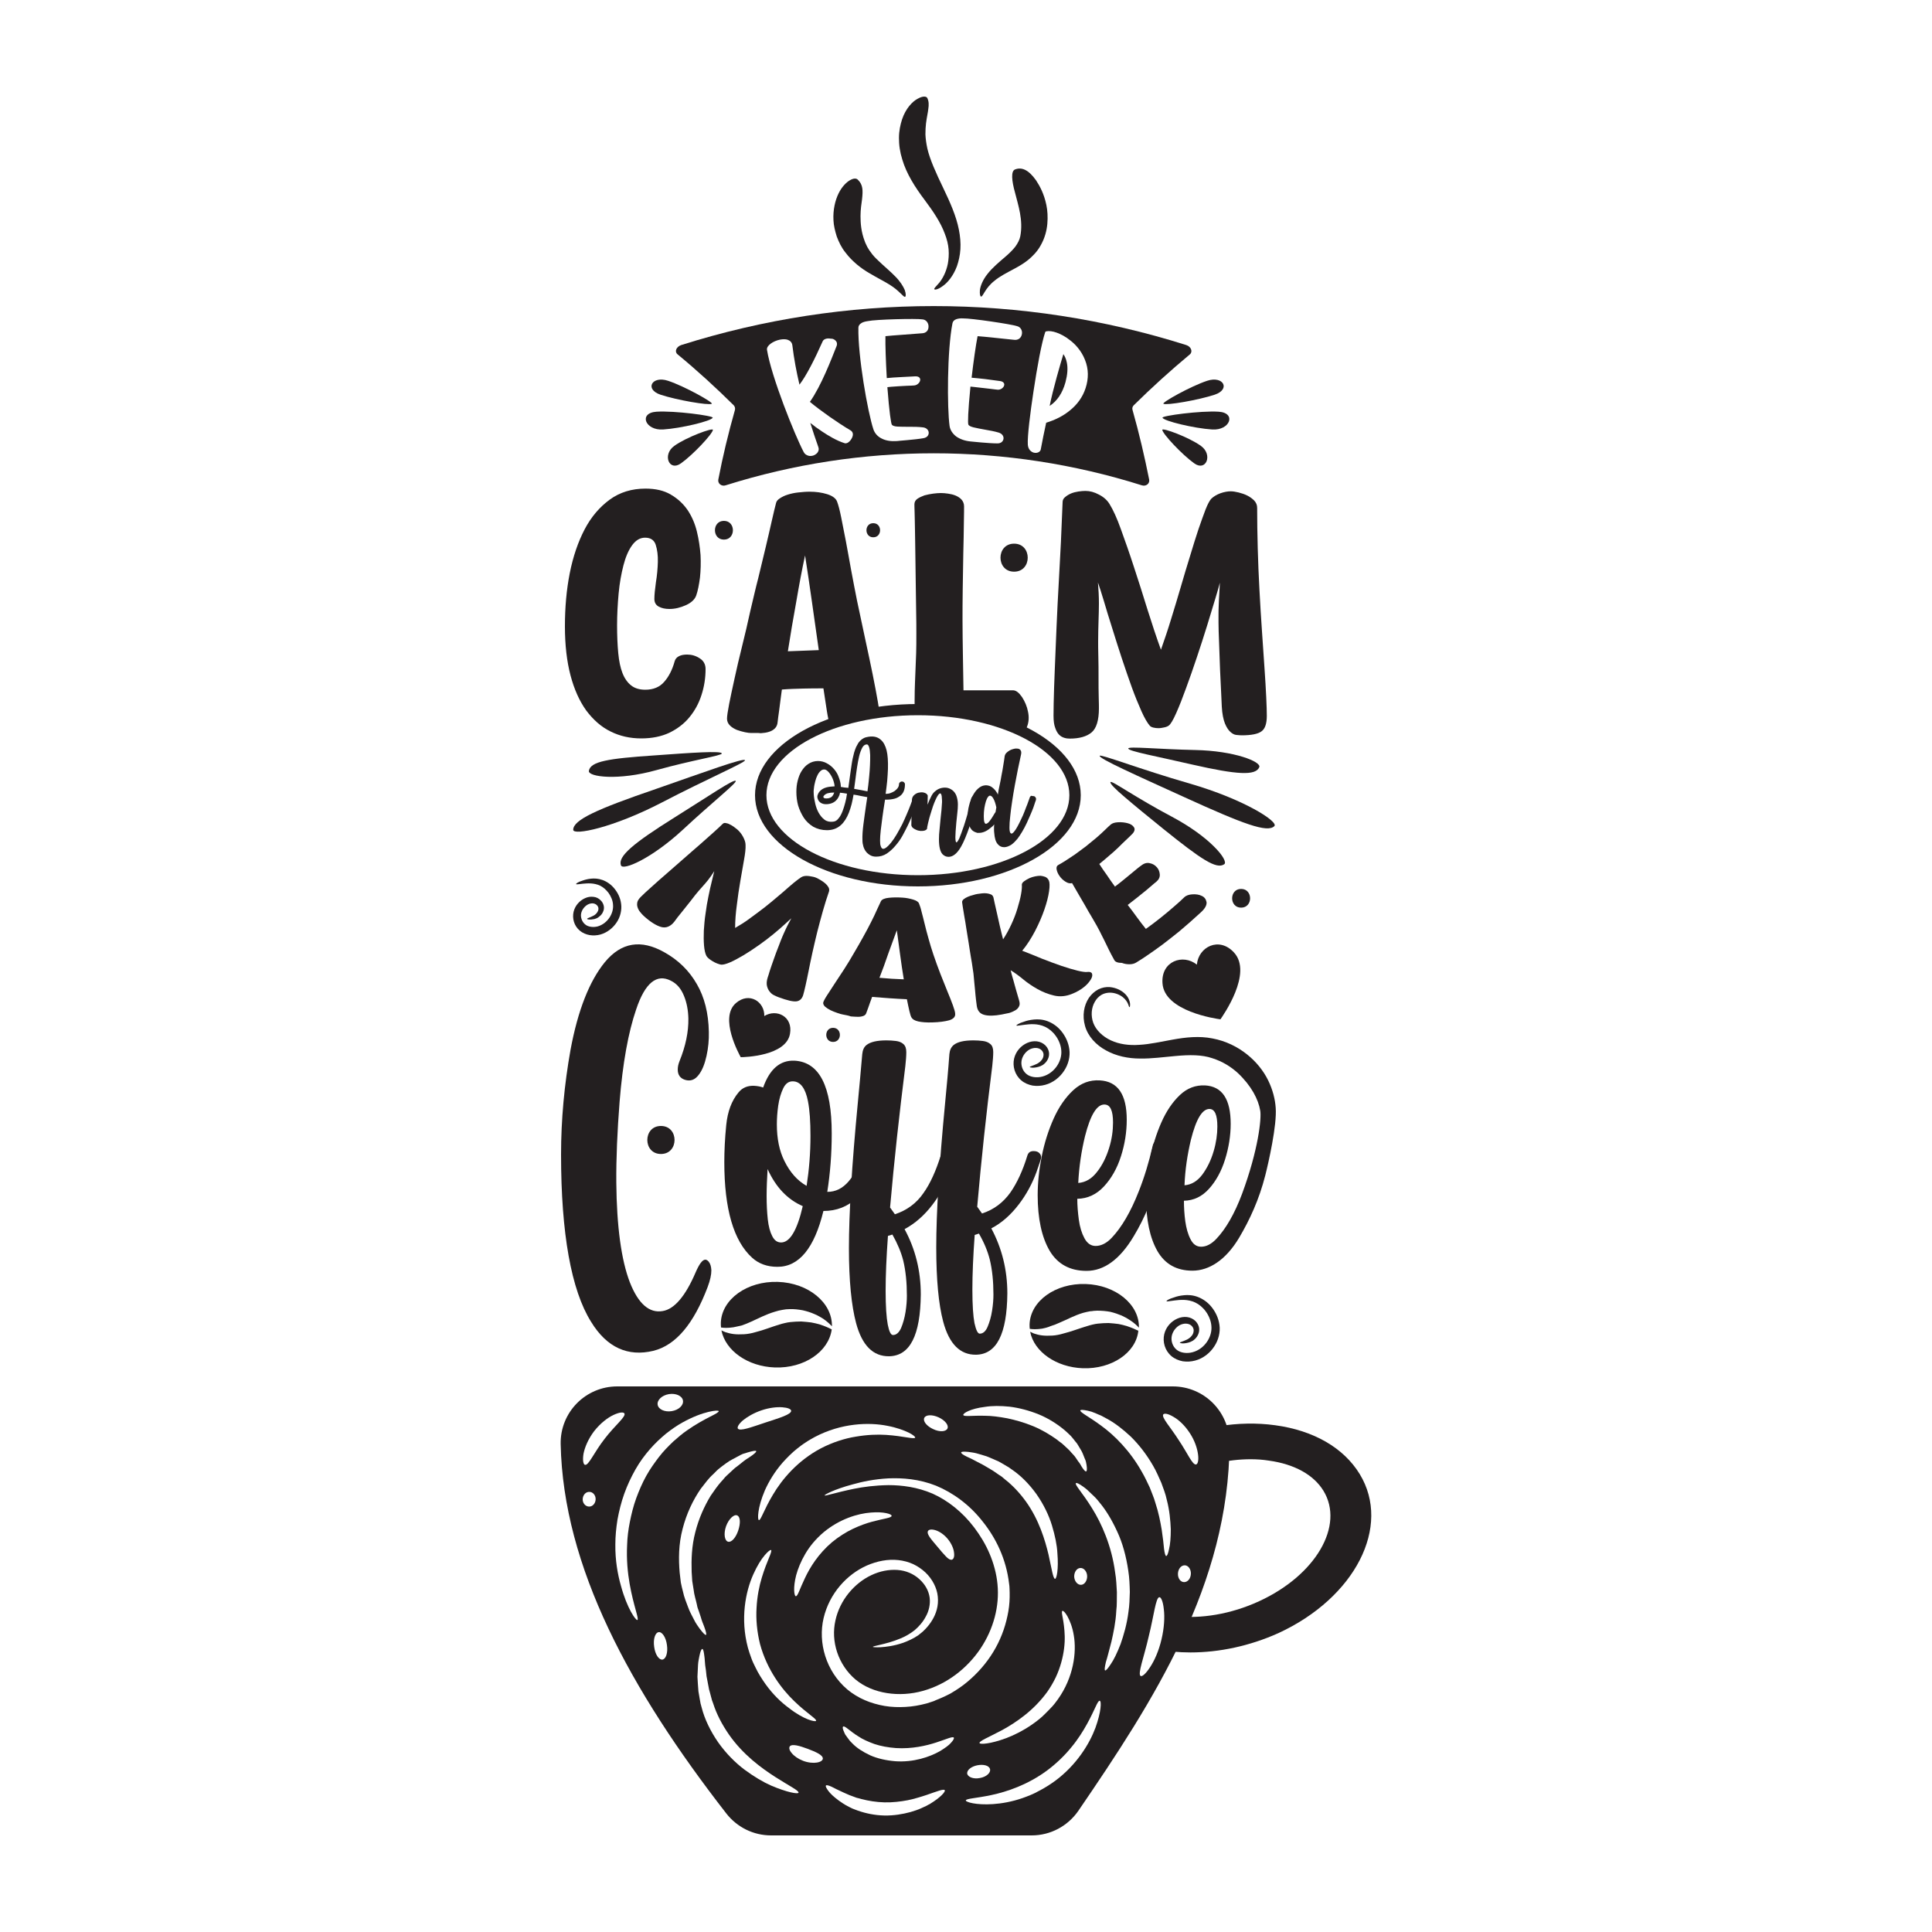 <?xml version="1.0" encoding="utf-8"?>
<!-- Generator: Adobe Illustrator 26.2.1, SVG Export Plug-In . SVG Version: 6.00 Build 0)  -->
<svg version="1.1" id="Capa_1" xmlns="http://www.w3.org/2000/svg" xmlns:xlink="http://www.w3.org/1999/xlink" x="0px" y="0px"
	 viewBox="0 0 100 100" style="enable-background:new 0 0 100 100;" xml:space="preserve">
<style type="text/css">
	.st0{fill:#272525;}
	.st1{clip-path:url(#SVGID_00000005229945463202182140000002429203924145903505_);}
	.st2{clip-path:url(#SVGID_00000018924717453167411710000014704863923372600731_);}
	.st3{clip-path:url(#SVGID_00000148634522427237688370000009944172920864359871_);}
	.st4{clip-path:url(#SVGID_00000149350863747938769250000005167262028083885487_);}
	.st5{clip-path:url(#SVGID_00000112633307793771335380000004147588398377301387_);}
	.st6{clip-path:url(#SVGID_00000108999078559913794300000014156774120707669376_);}
	.st7{clip-path:url(#SVGID_00000161623303669691876740000012293898989850653870_);}
	.st8{clip-path:url(#SVGID_00000010312600045115666920000013632702346519170471_);}
	.st9{clip-path:url(#SVGID_00000170999359287980583370000003251078660493371315_);}
	.st10{clip-path:url(#SVGID_00000029753805474858498720000008922480444450928531_);}
	.st11{clip-path:url(#SVGID_00000183249088674904917150000007427014978822919359_);}
	.st12{clip-path:url(#SVGID_00000003790419413600396260000015962195368183744183_);}
	.st13{clip-path:url(#SVGID_00000008869267224128623450000009823201180036641701_);}
	.st14{clip-path:url(#SVGID_00000024701303196664341640000000691029142455672724_);}
	.st15{clip-path:url(#SVGID_00000101075772347680792310000003350557768051576239_);}
	.st16{clip-path:url(#SVGID_00000097500651960639831100000012643905976895323324_);}
	.st17{clip-path:url(#SVGID_00000116915333850013863600000004661093647073634702_);}
	.st18{clip-path:url(#SVGID_00000013184360140273151920000009950372101860881572_);}
	.st19{clip-path:url(#SVGID_00000183208081825779412520000018389757347906631821_);}
	.st20{clip-path:url(#SVGID_00000049203185955594469110000006453466740539171739_);}
	.st21{clip-path:url(#SVGID_00000163758457160339040370000000548659015063799971_);}
	.st22{clip-path:url(#SVGID_00000178185263142815278000000002190982783147155845_);}
	.st23{clip-path:url(#SVGID_00000078014381965122764250000015707980016604886411_);}
	.st24{clip-path:url(#SVGID_00000024710720438397918670000012634698352029502879_);}
	.st25{clip-path:url(#SVGID_00000088105956781524493390000002084390407959848351_);}
	.st26{clip-path:url(#SVGID_00000119837235175332166030000013130617459497225862_);}
	.st27{clip-path:url(#SVGID_00000106129537014679077310000003550018240024100248_);}
	.st28{clip-path:url(#SVGID_00000078734780889098959100000012528487347163982236_);}
	.st29{clip-path:url(#SVGID_00000099652160525694446220000005999760569289812370_);}
	.st30{clip-path:url(#SVGID_00000086668845754308765410000017899037366527925382_);}
	.st31{clip-path:url(#SVGID_00000129884970168593399820000005660594647853206676_);}
	.st32{clip-path:url(#SVGID_00000114763569026807716320000002805337110868516532_);}
	.st33{clip-path:url(#SVGID_00000015344294888363334160000008576825458418946699_);}
	.st34{clip-path:url(#SVGID_00000037687841436656137160000012519647336480453547_);}
	.st35{clip-path:url(#SVGID_00000074410543619461576850000015028764393817491876_);}
	.st36{fill-rule:evenodd;clip-rule:evenodd;fill:#272525;}
	.st37{clip-path:url(#SVGID_00000087380323438976161680000014051883727699860890_);}
	.st38{clip-path:url(#SVGID_00000063625768521814265580000003681867381422454462_);}
	.st39{clip-path:url(#SVGID_00000067934230622744575430000001895010941303365301_);}
	.st40{clip-path:url(#SVGID_00000152966219223487417990000010161835773873041060_);}
	.st41{clip-path:url(#SVGID_00000003798755727570846400000011731228959853595067_);}
	.st42{clip-path:url(#SVGID_00000130635965700571301760000009702886924709328532_);}
	.st43{clip-path:url(#SVGID_00000044898098568885771760000004391685980603052194_);}
	.st44{clip-path:url(#SVGID_00000099623408656877606630000007908210833662886548_);}
	.st45{clip-path:url(#SVGID_00000178185483305310113560000010759722991691706814_);}
	.st46{clip-path:url(#SVGID_00000067231708375667979160000014206200848255568277_);}
	.st47{clip-path:url(#SVGID_00000140699887750011517040000008500131559674207895_);}
	.st48{clip-path:url(#SVGID_00000133523072746251301400000001796072790229400478_);}
	.st49{clip-path:url(#SVGID_00000039848863950149038590000010014080307226921865_);}
	.st50{clip-path:url(#SVGID_00000093176222032180722550000000098549139410230925_);}
	.st51{clip-path:url(#SVGID_00000111188592325093197220000001758373436558683805_);}
	.st52{clip-path:url(#SVGID_00000066483108389660702300000014090915632429974952_);}
	.st53{clip-path:url(#SVGID_00000062185810660544078250000008608449365140011670_);}
	.st54{clip-path:url(#SVGID_00000014625821046379427070000015303975993406124675_);}
	.st55{clip-path:url(#SVGID_00000049940697734189911710000018399788369907794353_);}
	.st56{clip-path:url(#SVGID_00000008118323266288338930000013053848558663715507_);}
	.st57{clip-path:url(#SVGID_00000031175777117471181020000011618731498034829754_);}
	.st58{clip-path:url(#SVGID_00000064326070015894377330000003974952030197567366_);}
	.st59{clip-path:url(#SVGID_00000181069151450415277490000009536717120037109436_);}
	.st60{clip-path:url(#SVGID_00000065037875903307769580000016831167569903859366_);}
	.st61{clip-path:url(#SVGID_00000015347033890851303620000008441475176896035499_);}
	.st62{clip-path:url(#SVGID_00000084497180990460456920000007588877421401253046_);}
	.st63{clip-path:url(#SVGID_00000174571889945109869720000002625927706816256657_);}
	.st64{clip-path:url(#SVGID_00000002362105311343555170000009039492848363404708_);}
	.st65{clip-path:url(#SVGID_00000147218034500675867080000008838193376749712528_);}
	.st66{clip-path:url(#SVGID_00000146464062984044233020000016615516869864532388_);}
	.st67{clip-path:url(#SVGID_00000133499255224335397480000015180582617304774818_);}
	.st68{clip-path:url(#SVGID_00000003096451672752363820000018393024000772867762_);}
	.st69{clip-path:url(#SVGID_00000050662632693224980060000002853802966877192885_);}
	.st70{clip-path:url(#SVGID_00000173843351594289156770000013669306877209589650_);}
	.st71{clip-path:url(#SVGID_00000042003896517002350860000002290667551911576202_);}
	.st72{clip-path:url(#SVGID_00000168806317666105563360000002158629063951774342_);}
	.st73{clip-path:url(#SVGID_00000091724809486152511970000005196773637402602640_);}
	.st74{clip-path:url(#SVGID_00000029745152218017736320000003787826380613626539_);}
	.st75{clip-path:url(#SVGID_00000011031570602607558690000008314634317008489388_);}
	.st76{clip-path:url(#SVGID_00000137818579079946225760000012686694455584992923_);}
	.st77{clip-path:url(#SVGID_00000061441865987848460510000010166010463321329073_);}
	.st78{clip-path:url(#SVGID_00000174588799839407723340000014301938628554999486_);}
	.st79{clip-path:url(#SVGID_00000003077736884658618650000008082764399373517978_);}
	.st80{clip-path:url(#SVGID_00000137134350123657069530000010904127081196647315_);}
	.st81{clip-path:url(#SVGID_00000076587326116469404930000006247019220011153306_);}
	.st82{clip-path:url(#SVGID_00000093896634903534607750000012059313355212996501_);}
	.st83{clip-path:url(#SVGID_00000100374305331124421080000003566276347586425489_);}
	.st84{clip-path:url(#SVGID_00000005964600551879821270000015374216980715142295_);}
	.st85{clip-path:url(#SVGID_00000072967687240786154570000001027340593642920874_);}
	.st86{clip-path:url(#SVGID_00000166675915559258751550000011490825184857525178_);}
	.st87{clip-path:url(#SVGID_00000144302183407986300510000017036349679935941022_);}
	.st88{clip-path:url(#SVGID_00000013178512843362278000000015573326573350237080_);}
	.st89{clip-path:url(#SVGID_00000174586718557215378480000004309581453228846014_);}
	.st90{clip-path:url(#SVGID_00000116200635303942169640000005865968478660907421_);}
	.st91{clip-path:url(#SVGID_00000133499770812550070350000012754271761728208512_);}
	.st92{clip-path:url(#SVGID_00000057841868852322513110000002222404421817801894_);}
	.st93{clip-path:url(#SVGID_00000101084200514030410570000012532688275560495792_);}
	.st94{clip-path:url(#SVGID_00000124125444092585586280000009970622487125466295_);}
	.st95{clip-path:url(#SVGID_00000066487471022037364090000011005536879730298032_);}
	.st96{clip-path:url(#SVGID_00000104692557021222634780000004765297361739816375_);}
	.st97{clip-path:url(#SVGID_00000160869887786823862540000014856586518815700412_);}
	.st98{clip-path:url(#SVGID_00000165942905859661760570000017416892653928445834_);}
	.st99{clip-path:url(#SVGID_00000051373145331588739900000005045936240667026098_);}
	.st100{clip-path:url(#SVGID_00000152979956270253286260000014714671783402089604_);}
	.st101{clip-path:url(#SVGID_00000143581656069598918450000013010079044498475190_);}
	.st102{clip-path:url(#SVGID_00000004529472046090213570000003293205360890221459_);}
	.st103{clip-path:url(#SVGID_00000015321517850741499660000010599936169969169824_);}
	.st104{clip-path:url(#SVGID_00000145761447745408135940000008304766108498763680_);}
	.st105{clip-path:url(#SVGID_00000108280013808628490770000008229509026456968335_);}
	.st106{clip-path:url(#SVGID_00000127034770710426387500000002602436646599487397_);}
	.st107{clip-path:url(#SVGID_00000066500751147799926060000005316007068114232763_);}
	.st108{clip-path:url(#SVGID_00000179645407634586996160000017576399699657901964_);}
	.st109{clip-path:url(#SVGID_00000077312879784880542750000006906988044138463415_);}
	.st110{clip-path:url(#SVGID_00000130639170889992470810000003100397592506579359_);}
	.st111{clip-path:url(#SVGID_00000113341446288835296380000011936191698946721975_);}
	.st112{clip-path:url(#SVGID_00000003071319560050202270000000882272825415846545_);}
	.st113{clip-path:url(#SVGID_00000124881775884683037730000012631286852168863669_);}
	.st114{clip-path:url(#SVGID_00000130615720238572674030000005574149879560284302_);}
	.st115{clip-path:url(#SVGID_00000023262945442138616860000006359718338913555844_);}
	.st116{clip-path:url(#SVGID_00000115510140953499163430000002985115233049246610_);}
	.st117{clip-path:url(#SVGID_00000014599032700314282640000002087541007542346630_);}
	.st118{clip-path:url(#SVGID_00000116919943315963508610000007607493972781350278_);}
	.st119{clip-path:url(#SVGID_00000067197868709354421280000007978951971984793262_);}
	.st120{clip-path:url(#SVGID_00000012464318091958246350000003594123387047259279_);}
	.st121{clip-path:url(#SVGID_00000096767004503143775540000000528628915279287980_);}
	.st122{clip-path:url(#SVGID_00000001655560513684322880000016163184929298011819_);}
	.st123{clip-path:url(#SVGID_00000003811009187433582310000012679602732294244224_);}
	.st124{clip-path:url(#SVGID_00000119090579370368485030000009157169216965996214_);}
	.st125{clip-path:url(#SVGID_00000086655489498354395020000005450604792485502857_);}
	.st126{clip-path:url(#SVGID_00000131356591416906557750000009424904672207599282_);}
	.st127{clip-path:url(#SVGID_00000170965046108976655670000001197017432102856340_);}
	.st128{clip-path:url(#SVGID_00000075872884629943191640000007685905883599581626_);}
	.st129{clip-path:url(#SVGID_00000070823549232419925710000014565597461281402549_);}
	.st130{clip-path:url(#SVGID_00000010992802736162540550000012617922424182907068_);}
	.st131{clip-path:url(#SVGID_00000067225170176151053030000006161825167833098889_);}
	.st132{fill:#272525;stroke:#000000;stroke-width:1.798;stroke-miterlimit:10;}
	.st133{fill:#272525;stroke:#000000;stroke-width:7.194;}
	.st134{clip-path:url(#SVGID_00000047780974442091554400000004085022545887794101_);}
	.st135{clip-path:url(#SVGID_00000039109342892849192960000006198458036376740486_);}
	.st136{clip-path:url(#SVGID_00000179631667593775889820000014928681717035006634_);}
	.st137{clip-path:url(#SVGID_00000061470089844767060050000010664001985604303798_);}
	.st138{clip-path:url(#SVGID_00000114791544455095859590000017177483555343445135_);}
	.st139{clip-path:url(#SVGID_00000036252836787906204880000011485480375232922279_);}
	.st140{clip-path:url(#SVGID_00000079461997462983420470000002699944458677450402_);}
	.st141{clip-path:url(#SVGID_00000163757423955045270660000004743760836209239222_);}
	.st142{clip-path:url(#SVGID_00000021837662660034640410000003299286406059448751_);}
	.st143{clip-path:url(#SVGID_00000075867185571187949740000012839373369662724500_);}
	.st144{clip-path:url(#SVGID_00000078014178348699456150000002131370889767561144_);}
	.st145{clip-path:url(#SVGID_00000090997926680527797070000018097704694620266388_);}
	.st146{clip-path:url(#SVGID_00000071550983969876878920000013690823465175924402_);}
	.st147{clip-path:url(#SVGID_00000157288866805854922110000005456940336554984589_);}
	.st148{clip-path:url(#SVGID_00000159451739136057272680000002003678967305308074_);}
	.st149{clip-path:url(#SVGID_00000023254683329317001830000011109585302465411979_);}
	.st150{clip-path:url(#SVGID_00000062150472170938090260000000280421707558096798_);}
	.st151{clip-path:url(#SVGID_00000043448984794151765250000002072339523024341143_);}
	.st152{clip-path:url(#SVGID_00000068661762670115840120000009842814381927261371_);}
	.st153{clip-path:url(#SVGID_00000054237468290762768350000012901063950407524786_);}
	.st154{clip-path:url(#SVGID_00000090262243549029958660000015967900984980101261_);}
	.st155{clip-path:url(#SVGID_00000129887759228709408610000004700194243697064363_);}
	.st156{clip-path:url(#SVGID_00000032613041545682650110000017869412000864522648_);}
	.st157{clip-path:url(#SVGID_00000111897057803321950090000001760004759139959698_);}
	.st158{clip-path:url(#SVGID_00000035493725071747367070000013810728392313929123_);}
	.st159{clip-path:url(#SVGID_00000081616796105653932960000007409017504836194952_);}
	.st160{clip-path:url(#SVGID_00000049915036604973401570000010421491248846866069_);}
	.st161{clip-path:url(#SVGID_00000075149514807100379120000002513830312888115115_);}
	.st162{clip-path:url(#SVGID_00000007391359759805175100000004957599354899405204_);}
	.st163{clip-path:url(#SVGID_00000092423725272395304170000006291138089837010102_);}
	.st164{clip-path:url(#SVGID_00000109735438894852967970000016630304712786507175_);}
	.st165{clip-path:url(#SVGID_00000060024963754518547070000014070932519925061817_);}
	.st166{clip-path:url(#SVGID_00000169556458197732716130000002327948627735664827_);}
	.st167{clip-path:url(#SVGID_00000105410379748555821020000003757386535166256519_);}
	.st168{clip-path:url(#SVGID_00000068648268104281857840000006608711543497713074_);}
	.st169{clip-path:url(#SVGID_00000166667969636159585750000003327166763354478988_);}
	.st170{clip-path:url(#SVGID_00000098182710483893269150000001303046942049374625_);}
	.st171{clip-path:url(#SVGID_00000181083424737902676530000006867820053252362632_);}
	.st172{clip-path:url(#SVGID_00000007429129231656289860000002481865731890088632_);}
	.st173{clip-path:url(#SVGID_00000129179743266554077790000010506108274791088815_);}
	.st174{clip-path:url(#SVGID_00000081617674651571175360000010494279122017234056_);}
	.st175{clip-path:url(#SVGID_00000066510251311557222070000010253777036824874917_);}
	.st176{clip-path:url(#SVGID_00000137116191620467893570000013428922335019107252_);}
	.st177{clip-path:url(#SVGID_00000083089665316109266930000011920232412833140120_);}
	.st178{clip-path:url(#SVGID_00000106831672703812846930000006696548269691064976_);}
	.st179{clip-path:url(#SVGID_00000007414730426533643030000003663923417230528668_);}
	.st180{clip-path:url(#SVGID_00000106117423866172924250000003189966122147170230_);}
	.st181{clip-path:url(#SVGID_00000127020468840790592170000013638652060506923676_);}
	.st182{clip-path:url(#SVGID_00000041273474374722407720000003460029015677683328_);}
	.st183{clip-path:url(#SVGID_00000105399732840288877940000016837475558849034379_);}
	.st184{clip-path:url(#SVGID_00000109001742982197898510000005852099617301737088_);}
	.st185{clip-path:url(#SVGID_00000059997511985093371640000011979597914907375762_);}
	.st186{clip-path:url(#SVGID_00000080168597578801193280000016038289283815513511_);}
	.st187{clip-path:url(#SVGID_00000104685127161697608210000001713832611099592594_);}
	.st188{clip-path:url(#SVGID_00000047750955005654208650000005818040819135868842_);}
	.st189{clip-path:url(#SVGID_00000101077208563659380230000006586587547565237438_);}
	.st190{clip-path:url(#SVGID_00000047767016459790037930000008553763781227869113_);}
	.st191{clip-path:url(#SVGID_00000142865818541820836870000005925929783230277775_);}
	.st192{clip-path:url(#SVGID_00000169522863634294092850000005280262771523536527_);}
	.st193{clip-path:url(#SVGID_00000183234331819781536780000007993956598442487425_);}
	.st194{clip-path:url(#SVGID_00000045616621570269121780000009298092380964267676_);}
	.st195{clip-path:url(#SVGID_00000102536385930871679880000012694741255729683898_);}
	.st196{clip-path:url(#SVGID_00000059304364283165512760000009277859643953459364_);}
	.st197{clip-path:url(#SVGID_00000090296841743693712770000003410237266940652178_);}
	.st198{clip-path:url(#SVGID_00000142156123594586864700000015123438289296666245_);}
	.st199{clip-path:url(#SVGID_00000026123064236181622290000009643938625246044835_);}
	.st200{clip-path:url(#SVGID_00000060007496593893992670000018052256020579670178_);}
	.st201{clip-path:url(#SVGID_00000088835227167794770200000011426295364346531985_);}
	.st202{clip-path:url(#SVGID_00000046322698905526318820000015428205129549397406_);}
	.st203{clip-path:url(#SVGID_00000003806129404288757400000003813032068832093097_);}
	.st204{clip-path:url(#SVGID_00000160155786666544654070000010132813369842860986_);}
	.st205{clip-path:url(#SVGID_00000058571704771324043890000017560176136656482434_);}
	.st206{clip-path:url(#SVGID_00000049191599527073442590000007742086560639516077_);}
	.st207{clip-path:url(#SVGID_00000065069350701928566010000007205017384697956769_);}
	.st208{clip-path:url(#SVGID_00000131362369800810297990000013102450243293762740_);}
	.st209{fill:#231F20;}
	.st210{fill:#FFFFFF;}
	.st211{fill-rule:evenodd;clip-rule:evenodd;fill:#231F20;}
	.st212{fill:#EED8C1;}
	.st213{fill:#FEFAE9;}
	.st214{fill:#E2AD32;}
	.st215{fill:#8DC2A7;}
	.st216{filter:url(#Adobe_OpacityMaskFilter);}
	.st217{mask:url(#SVGID_00000027566087900209925200000008463092245274868878_);}
	.st218{filter:url(#Adobe_OpacityMaskFilter_00000111189061595522790300000015505743025078897338_);}
	.st219{mask:url(#SVGID_00000181768391163317294030000005790153154915217324_);fill:#8DC2A7;}
	.st220{fill:#E5D4BB;}
	.st221{fill-rule:evenodd;clip-rule:evenodd;fill:#E5D4BB;}
	.st222{fill:#F0C964;}
	.st223{fill-rule:evenodd;clip-rule:evenodd;fill:#F0C964;}
	.st224{filter:url(#Adobe_OpacityMaskFilter_00000047763742640340184360000016510259732727750590_);}
	.st225{mask:url(#SVGID_00000096738209849323549930000016410210136978500256_);fill-rule:evenodd;clip-rule:evenodd;fill:#F0C964;}
	.st226{fill:#E1C6B3;}
	.st227{filter:url(#Adobe_OpacityMaskFilter_00000072251677471306523180000005607612556756002228_);}
	.st228{mask:url(#SVGID_00000123430113954909234100000013389406886793863080_);}
	.st229{filter:url(#Adobe_OpacityMaskFilter_00000022543819356581479110000002764738856515369401_);}
	.st230{mask:url(#SVGID_00000142139666876126644430000000994789203740495247_);}
</style>
<g>
	<g>
		<g>
			<g>
				<g>
					<path class="st209" d="M33.19,38.22c-0.58,0-1.11-0.12-1.59-0.36c-0.49-0.24-0.9-0.61-1.26-1.09
						c-0.35-0.49-0.62-1.09-0.81-1.81c-0.19-0.72-0.29-1.57-0.29-2.54c0-0.97,0.08-1.89,0.25-2.75c0.17-0.86,0.43-1.62,0.77-2.27
						c0.34-0.65,0.78-1.16,1.3-1.54c0.52-0.38,1.14-0.57,1.85-0.57c0.52,0,0.96,0.1,1.31,0.31c0.36,0.21,0.64,0.47,0.87,0.8
						c0.22,0.33,0.38,0.7,0.48,1.11s0.16,0.82,0.19,1.22c0.02,0.4,0.01,0.79-0.03,1.17c-0.05,0.37-0.11,0.68-0.19,0.91
						c-0.07,0.21-0.25,0.38-0.53,0.51c-0.29,0.13-0.57,0.2-0.86,0.2c-0.22,0-0.4-0.04-0.55-0.12c-0.15-0.08-0.23-0.21-0.23-0.4
						c0-0.21,0.03-0.5,0.08-0.86c0.06-0.36,0.09-0.71,0.1-1.05c0.01-0.34-0.03-0.64-0.11-0.89c-0.08-0.25-0.27-0.37-0.55-0.37
						c-0.26,0-0.48,0.13-0.67,0.39c-0.19,0.26-0.34,0.61-0.45,1.04c-0.11,0.43-0.2,0.91-0.25,1.46c-0.05,0.54-0.08,1.09-0.08,1.65
						c0,0.53,0.02,1.01,0.06,1.43c0.04,0.42,0.11,0.76,0.22,1.04c0.11,0.28,0.26,0.49,0.45,0.64c0.19,0.15,0.44,0.22,0.73,0.22
						c0.42,0,0.75-0.14,0.98-0.41c0.24-0.27,0.42-0.63,0.54-1.06c0.03-0.12,0.11-0.21,0.23-0.27c0.12-0.06,0.26-0.08,0.42-0.08
						c0.23,0,0.44,0.06,0.64,0.19c0.2,0.12,0.31,0.31,0.31,0.56c0,0.46-0.07,0.91-0.21,1.34c-0.14,0.44-0.35,0.82-0.63,1.16
						c-0.28,0.34-0.63,0.6-1.04,0.8C34.23,38.12,33.75,38.22,33.19,38.22z"/>
				</g>
			</g>
			<g>
				<g>
					<path class="st209" d="M38.89,37.94c-0.08,0-0.19-0.01-0.33-0.04c-0.14-0.03-0.28-0.07-0.42-0.12
						c-0.14-0.06-0.26-0.13-0.36-0.23c-0.1-0.1-0.15-0.22-0.15-0.35c0-0.14,0.04-0.39,0.11-0.76c0.07-0.37,0.17-0.81,0.28-1.32
						c0.11-0.51,0.24-1.07,0.39-1.67c0.15-0.6,0.29-1.2,0.42-1.8c0.14-0.58,0.27-1.17,0.42-1.74c0.14-0.58,0.27-1.12,0.39-1.62
						c0.12-0.5,0.22-0.95,0.31-1.34c0.09-0.39,0.16-0.7,0.22-0.92c0.02-0.09,0.09-0.17,0.2-0.24c0.11-0.07,0.24-0.14,0.41-0.19
						c0.16-0.05,0.34-0.09,0.53-0.11c0.19-0.02,0.39-0.04,0.59-0.04c0.33,0,0.63,0.04,0.92,0.13c0.28,0.09,0.45,0.22,0.51,0.39
						c0.07,0.19,0.14,0.46,0.21,0.81c0.07,0.35,0.15,0.76,0.24,1.22c0.08,0.46,0.18,0.95,0.27,1.48c0.1,0.53,0.2,1.07,0.31,1.61
						c0.15,0.7,0.29,1.37,0.43,2.02c0.14,0.65,0.27,1.25,0.38,1.8c0.11,0.55,0.2,1.02,0.27,1.43c0.07,0.4,0.1,0.7,0.1,0.89
						c0,0.3-0.13,0.49-0.38,0.59c-0.25,0.09-0.59,0.14-0.99,0.14c-0.34,0-0.61-0.03-0.82-0.1c-0.21-0.07-0.35-0.21-0.42-0.42
						c-0.03-0.1-0.08-0.31-0.13-0.63c-0.05-0.32-0.11-0.71-0.18-1.18c-0.33,0-0.68,0-1.05,0.01c-0.37,0.01-0.74,0.02-1.1,0.05
						c-0.06,0.42-0.1,0.78-0.14,1.07c-0.04,0.29-0.07,0.49-0.08,0.61c-0.01,0.14-0.06,0.25-0.14,0.33
						c-0.08,0.08-0.18,0.14-0.31,0.18c-0.12,0.04-0.27,0.06-0.42,0.07C39.23,37.93,39.06,37.94,38.89,37.94z M40.78,33.71
						c0.26-0.01,0.53-0.02,0.8-0.03c0.27-0.01,0.54-0.02,0.8-0.03c-0.11-0.8-0.23-1.62-0.35-2.47c-0.12-0.85-0.24-1.66-0.36-2.43
						c-0.16,0.73-0.31,1.54-0.46,2.42C41.05,32.04,40.91,32.88,40.78,33.71z"/>
				</g>
			</g>
			<g>
				<g>
					<path class="st209" d="M47.34,36.58v-0.3c0-0.39,0.01-0.71,0.02-0.96c0.01-0.25,0.02-0.5,0.03-0.75
						c0.01-0.24,0.02-0.5,0.03-0.77c0.01-0.27,0.01-0.62,0.01-1.03c0-0.3,0-0.67-0.01-1.11c-0.01-0.44-0.01-0.9-0.02-1.39
						c-0.01-0.49-0.01-0.97-0.02-1.46c-0.01-0.49-0.01-0.93-0.02-1.32c-0.01-0.39-0.01-0.72-0.02-0.97
						c-0.01-0.25-0.01-0.39-0.01-0.42c0-0.11,0.05-0.21,0.15-0.28c0.1-0.07,0.23-0.13,0.37-0.18c0.15-0.04,0.3-0.07,0.45-0.09
						c0.15-0.02,0.29-0.03,0.4-0.03c0.11,0,0.24,0.01,0.37,0.03c0.14,0.02,0.27,0.05,0.39,0.1c0.12,0.05,0.23,0.12,0.31,0.21
						c0.08,0.09,0.13,0.21,0.13,0.35c0,0.1,0,0.38-0.01,0.85c-0.01,0.47-0.01,1-0.03,1.6c-0.01,0.6-0.02,1.22-0.03,1.85
						c-0.01,0.63-0.01,1.16-0.01,1.6c0,0.56,0.01,1.17,0.02,1.83c0.01,0.66,0.02,1.26,0.03,1.79h1.93h0.63
						c0.16,0,0.31,0.12,0.47,0.35c0.15,0.23,0.26,0.49,0.31,0.76c0.06,0.28,0.04,0.54-0.05,0.77c-0.09,0.24-0.29,0.35-0.61,0.35
						c-0.59,0-1.09,0-1.51,0c-0.42,0-0.79,0-1.1,0.01c-0.32,0.01-0.6,0.01-0.85,0.02c-0.25,0.01-0.5,0.02-0.76,0.03
						c-0.23,0.01-0.42-0.08-0.59-0.29c-0.16-0.21-0.28-0.44-0.35-0.7c-0.05-0.1-0.07-0.17-0.08-0.22
						C47.34,36.75,47.34,36.68,47.34,36.58z"/>
				</g>
			</g>
			<g>
				<g>
					<path class="st209" d="M54.53,37.05c0-0.36,0.01-0.85,0.03-1.46c0.02-0.61,0.05-1.28,0.08-2.02c0.03-0.73,0.06-1.49,0.1-2.28
						c0.04-0.78,0.08-1.53,0.12-2.23c0.04-0.7,0.07-1.33,0.09-1.88c0.02-0.55,0.04-0.95,0.05-1.19c0-0.1,0.04-0.19,0.13-0.26
						c0.08-0.07,0.19-0.14,0.31-0.19c0.12-0.05,0.25-0.08,0.38-0.1c0.14-0.02,0.25-0.03,0.36-0.03c0.23,0,0.46,0.06,0.7,0.19
						c0.24,0.12,0.43,0.29,0.55,0.49c0.18,0.29,0.38,0.72,0.59,1.31c0.21,0.58,0.44,1.23,0.67,1.94c0.23,0.71,0.47,1.44,0.7,2.2
						c0.24,0.76,0.47,1.46,0.7,2.09c0.18-0.51,0.36-1.04,0.53-1.6c0.17-0.55,0.34-1.11,0.5-1.66c0.16-0.55,0.32-1.09,0.48-1.6
						c0.15-0.51,0.3-0.97,0.43-1.37c0.14-0.4,0.26-0.75,0.37-1.03c0.11-0.28,0.21-0.46,0.29-0.55c0.12-0.12,0.29-0.22,0.48-0.29
						c0.2-0.07,0.38-0.1,0.53-0.1c0.11,0,0.25,0.02,0.41,0.06c0.16,0.04,0.31,0.09,0.45,0.16c0.14,0.07,0.26,0.16,0.36,0.26
						c0.1,0.11,0.15,0.23,0.15,0.38c0,0.66,0.01,1.35,0.03,2.08c0.02,0.73,0.05,1.46,0.09,2.18c0.04,0.73,0.08,1.44,0.13,2.13
						c0.05,0.69,0.09,1.32,0.13,1.9c0.04,0.58,0.07,1.08,0.09,1.51c0.02,0.43,0.03,0.75,0.03,0.96c0,0.4-0.09,0.67-0.27,0.8
						c-0.18,0.14-0.53,0.21-1.03,0.21c-0.08,0-0.17-0.01-0.28-0.02c-0.11-0.01-0.21-0.07-0.31-0.16c-0.1-0.09-0.2-0.24-0.28-0.44
						c-0.08-0.2-0.14-0.49-0.16-0.86c0-0.06-0.01-0.28-0.03-0.65c-0.02-0.37-0.04-0.79-0.06-1.26c-0.02-0.47-0.03-0.93-0.05-1.39
						c-0.02-0.46-0.03-0.81-0.03-1.06c0-0.07,0-0.19,0-0.35c0-0.16,0-0.33,0.01-0.52c0.01-0.19,0.01-0.39,0.03-0.61
						c0.01-0.21,0.02-0.4,0.03-0.58C63.1,30.33,63.02,30.6,62.9,31c-0.12,0.4-0.26,0.86-0.42,1.38c-0.16,0.52-0.34,1.07-0.53,1.64
						c-0.19,0.57-0.38,1.11-0.56,1.6c-0.18,0.5-0.35,0.93-0.51,1.29c-0.16,0.36-0.29,0.58-0.39,0.65c-0.06,0.04-0.13,0.07-0.23,0.09
						c-0.1,0.02-0.19,0.04-0.3,0.04c-0.09,0-0.18-0.01-0.26-0.03c-0.08-0.02-0.15-0.05-0.19-0.1c-0.12-0.14-0.27-0.39-0.43-0.75
						c-0.16-0.36-0.33-0.77-0.5-1.24c-0.17-0.47-0.34-0.97-0.52-1.51c-0.18-0.54-0.34-1.06-0.5-1.57c-0.16-0.5-0.3-0.96-0.42-1.37
						c-0.12-0.41-0.23-0.73-0.31-0.97c0.03,0.37,0.05,0.73,0.05,1.08c0,0.29-0.01,0.59-0.02,0.91c-0.01,0.32-0.02,0.67-0.02,1.07
						c0,0.16,0,0.42,0.01,0.77c0.01,0.35,0.01,0.72,0.01,1.09c0,0.37,0,0.72,0.01,1.03c0.01,0.31,0.01,0.5,0.01,0.56
						c0,0.62-0.13,1.04-0.38,1.25c-0.25,0.21-0.63,0.32-1.13,0.32c-0.09,0-0.18-0.01-0.28-0.04c-0.1-0.03-0.19-0.08-0.27-0.16
						c-0.08-0.08-0.15-0.2-0.2-0.35C54.56,37.53,54.53,37.32,54.53,37.05z"/>
				</g>
			</g>
		</g>
	</g>
	<g>
		<g>
			<g>
				<g>
					<g>
						<path class="st209" d="M33.17,46.42c0.13-0.13,0.31-0.3,0.55-0.51c0.23-0.21,0.49-0.44,0.78-0.69
							c0.28-0.25,0.58-0.51,0.88-0.77c0.3-0.26,0.59-0.52,0.86-0.75c0.27-0.24,0.51-0.45,0.72-0.64c0.21-0.19,0.36-0.33,0.45-0.42
							c0.04-0.04,0.09-0.05,0.15-0.04c0.07,0.01,0.14,0.03,0.21,0.07c0.07,0.03,0.15,0.08,0.22,0.13c0.07,0.05,0.13,0.1,0.18,0.14
							c0.11,0.1,0.21,0.22,0.29,0.37c0.08,0.15,0.13,0.29,0.13,0.42c0.01,0.19-0.02,0.45-0.08,0.78c-0.06,0.33-0.12,0.69-0.19,1.09
							c-0.07,0.4-0.13,0.81-0.18,1.23c-0.06,0.43-0.09,0.83-0.09,1.2c0.26-0.15,0.52-0.31,0.77-0.5c0.25-0.18,0.5-0.37,0.75-0.56
							c0.24-0.19,0.47-0.38,0.68-0.56c0.22-0.18,0.41-0.35,0.58-0.5c0.17-0.15,0.32-0.27,0.45-0.37c0.13-0.1,0.22-0.16,0.29-0.18
							c0.1-0.03,0.21-0.03,0.34-0.01c0.13,0.02,0.24,0.04,0.33,0.08c0.07,0.03,0.14,0.07,0.23,0.12c0.09,0.05,0.16,0.11,0.24,0.17
							c0.07,0.06,0.13,0.13,0.17,0.2c0.04,0.07,0.05,0.14,0.03,0.22c-0.11,0.32-0.22,0.66-0.32,1.02c-0.1,0.36-0.2,0.72-0.29,1.08
							c-0.09,0.36-0.17,0.72-0.25,1.07c-0.08,0.35-0.14,0.67-0.2,0.96c-0.06,0.29-0.11,0.55-0.16,0.76
							c-0.05,0.22-0.09,0.38-0.12,0.48c-0.06,0.19-0.18,0.3-0.35,0.32c-0.17,0.02-0.48-0.05-0.91-0.21
							c-0.07-0.02-0.14-0.06-0.23-0.1c-0.09-0.04-0.17-0.1-0.23-0.18c-0.07-0.08-0.12-0.18-0.15-0.3c-0.03-0.12-0.02-0.28,0.04-0.46
							c0.01-0.03,0.05-0.14,0.1-0.32c0.06-0.18,0.13-0.39,0.21-0.61c0.08-0.23,0.16-0.45,0.25-0.67c0.08-0.22,0.15-0.39,0.2-0.51
							c0.02-0.04,0.04-0.09,0.07-0.16c0.03-0.07,0.07-0.15,0.11-0.24c0.04-0.09,0.09-0.18,0.14-0.28c0.05-0.1,0.1-0.18,0.14-0.26
							c-0.06,0.06-0.17,0.16-0.34,0.31c-0.16,0.15-0.36,0.32-0.59,0.51c-0.23,0.19-0.48,0.38-0.75,0.57
							c-0.27,0.19-0.54,0.37-0.79,0.52c-0.26,0.15-0.49,0.28-0.7,0.37c-0.21,0.09-0.37,0.13-0.47,0.12
							c-0.05-0.01-0.12-0.03-0.2-0.06c-0.08-0.03-0.16-0.07-0.24-0.12c-0.07-0.04-0.14-0.09-0.2-0.14c-0.06-0.05-0.1-0.1-0.12-0.14
							c-0.06-0.12-0.1-0.3-0.12-0.53c-0.02-0.24-0.02-0.49-0.01-0.77c0.02-0.28,0.04-0.58,0.09-0.89c0.04-0.31,0.09-0.61,0.15-0.89
							c0.06-0.28,0.11-0.54,0.17-0.76c0.05-0.23,0.1-0.4,0.13-0.54c-0.1,0.16-0.21,0.32-0.32,0.46c-0.09,0.11-0.19,0.23-0.3,0.35
							c-0.11,0.12-0.23,0.26-0.36,0.42c-0.05,0.06-0.13,0.17-0.24,0.31c-0.11,0.14-0.23,0.29-0.35,0.44
							c-0.12,0.15-0.23,0.29-0.33,0.41c-0.1,0.13-0.15,0.2-0.17,0.23c-0.2,0.25-0.43,0.34-0.68,0.27c-0.25-0.07-0.56-0.26-0.91-0.58
							c-0.06-0.06-0.12-0.12-0.18-0.2c-0.06-0.07-0.1-0.15-0.13-0.24c-0.03-0.09-0.03-0.17-0.01-0.27
							C33.01,46.61,33.07,46.52,33.17,46.42z"/>
					</g>
				</g>
			</g>
			<g>
				<g>
					<g>
						<path class="st209" d="M43.62,52.51c-0.07-0.01-0.16-0.04-0.28-0.08c-0.12-0.04-0.24-0.09-0.35-0.14
							c-0.12-0.06-0.21-0.12-0.29-0.19c-0.07-0.07-0.1-0.14-0.09-0.21c0.02-0.07,0.08-0.19,0.19-0.36c0.11-0.17,0.24-0.37,0.39-0.6
							c0.15-0.23,0.32-0.49,0.5-0.76c0.18-0.28,0.35-0.56,0.51-0.84c0.16-0.27,0.32-0.55,0.47-0.82c0.15-0.27,0.29-0.53,0.41-0.77
							c0.12-0.24,0.23-0.46,0.31-0.65c0.09-0.19,0.16-0.34,0.21-0.45c0.02-0.04,0.07-0.08,0.14-0.11c0.07-0.03,0.16-0.05,0.26-0.06
							c0.1-0.01,0.22-0.02,0.33-0.02c0.12,0,0.24,0,0.37,0.01c0.2,0.01,0.39,0.05,0.56,0.1c0.17,0.05,0.28,0.12,0.31,0.21
							c0.04,0.1,0.09,0.24,0.13,0.42c0.05,0.18,0.1,0.39,0.16,0.63c0.06,0.24,0.12,0.49,0.2,0.76c0.07,0.27,0.16,0.54,0.25,0.82
							c0.12,0.35,0.24,0.69,0.37,1.02c0.13,0.33,0.25,0.63,0.36,0.9c0.11,0.27,0.21,0.51,0.28,0.71c0.07,0.2,0.12,0.35,0.12,0.45
							c0.01,0.15-0.09,0.26-0.31,0.33c-0.22,0.06-0.51,0.1-0.87,0.11c-0.3,0.01-0.54-0.01-0.73-0.05c-0.18-0.04-0.3-0.11-0.36-0.22
							c-0.03-0.05-0.06-0.16-0.1-0.32c-0.04-0.16-0.08-0.37-0.13-0.61c-0.27-0.01-0.57-0.03-0.88-0.05
							c-0.31-0.02-0.62-0.05-0.92-0.07c-0.08,0.21-0.14,0.39-0.19,0.53c-0.05,0.14-0.09,0.24-0.11,0.3
							c-0.02,0.07-0.07,0.12-0.14,0.15c-0.08,0.03-0.17,0.05-0.28,0.05c-0.11,0-0.24-0.01-0.38-0.02
							C43.91,52.56,43.77,52.54,43.62,52.51z M45.52,50.61c0.21,0.02,0.42,0.03,0.63,0.05c0.21,0.01,0.43,0.02,0.63,0.03
							c-0.07-0.41-0.13-0.84-0.19-1.28c-0.06-0.44-0.12-0.86-0.17-1.26c-0.14,0.37-0.28,0.77-0.44,1.2
							C45.83,49.79,45.68,50.21,45.52,50.61z"/>
					</g>
				</g>
			</g>
			<g>
				<g>
					<g>
						<path class="st209" d="M51.85,52.51c-0.37,0.07-0.68,0.08-0.9,0.02c-0.23-0.06-0.35-0.21-0.39-0.45
							c-0.03-0.24-0.06-0.44-0.07-0.59c-0.01-0.16-0.03-0.3-0.04-0.43c-0.01-0.13-0.03-0.27-0.04-0.42
							c-0.01-0.15-0.03-0.33-0.07-0.56c-0.02-0.15-0.05-0.34-0.09-0.56c-0.04-0.22-0.07-0.46-0.11-0.7
							c-0.04-0.25-0.08-0.49-0.12-0.74c-0.04-0.25-0.07-0.47-0.11-0.67c-0.03-0.2-0.06-0.36-0.08-0.49
							c-0.02-0.13-0.03-0.2-0.03-0.21c-0.01-0.06,0.02-0.11,0.07-0.16c0.06-0.05,0.13-0.09,0.22-0.13c0.09-0.04,0.18-0.07,0.27-0.09
							c0.09-0.03,0.17-0.05,0.24-0.06c0.07-0.01,0.15-0.02,0.23-0.03c0.08-0.01,0.17-0.01,0.25,0c0.08,0.01,0.15,0.03,0.22,0.06
							c0.06,0.03,0.1,0.08,0.12,0.15c0.01,0.04,0.03,0.13,0.06,0.28c0.03,0.15,0.07,0.32,0.12,0.53c0.05,0.21,0.1,0.43,0.15,0.67
							c0.06,0.24,0.11,0.47,0.17,0.69c0.15-0.23,0.29-0.48,0.42-0.76c0.13-0.28,0.24-0.56,0.32-0.83c0.08-0.27,0.15-0.52,0.19-0.75
							c0.04-0.22,0.05-0.39,0.04-0.49c0-0.05,0.03-0.11,0.11-0.17c0.08-0.06,0.18-0.12,0.29-0.17c0.09-0.04,0.19-0.07,0.29-0.09
							c0.1-0.02,0.19-0.03,0.28-0.03c0.09,0.01,0.17,0.03,0.25,0.06c0.08,0.04,0.14,0.1,0.18,0.19c0.04,0.09,0.05,0.28,0.01,0.55
							c-0.04,0.28-0.12,0.59-0.24,0.94c-0.12,0.35-0.28,0.72-0.48,1.11c-0.2,0.38-0.42,0.73-0.67,1.03
							c0.33,0.13,0.67,0.26,1.02,0.41c0.35,0.14,0.69,0.26,1,0.37c0.32,0.11,0.6,0.19,0.84,0.25c0.24,0.06,0.41,0.08,0.5,0.07
							c0.13-0.02,0.22,0.01,0.25,0.08c0.03,0.07,0.02,0.17-0.05,0.29c-0.07,0.12-0.18,0.26-0.35,0.4c-0.17,0.14-0.39,0.27-0.65,0.37
							c-0.3,0.12-0.61,0.15-0.91,0.08c-0.3-0.07-0.58-0.18-0.85-0.33c-0.27-0.15-0.52-0.32-0.75-0.51
							c-0.23-0.19-0.45-0.35-0.65-0.47c0.04,0.17,0.09,0.34,0.14,0.51c0.05,0.17,0.09,0.32,0.13,0.47c0.04,0.14,0.08,0.27,0.11,0.38
							c0.03,0.11,0.06,0.19,0.07,0.25c0.03,0.11,0.02,0.2-0.02,0.27c-0.04,0.08-0.1,0.14-0.18,0.19c-0.09,0.05-0.19,0.1-0.32,0.14
							C52.13,52.45,51.99,52.48,51.85,52.51z"/>
					</g>
				</g>
			</g>
			<g>
				<g>
					<g>
						<path class="st209" d="M55.49,45.71c-0.11,0.03-0.23,0-0.35-0.08c-0.12-0.08-0.22-0.17-0.3-0.29
							c-0.08-0.11-0.13-0.23-0.15-0.34c-0.02-0.11,0.01-0.19,0.09-0.23c0.08-0.04,0.19-0.11,0.34-0.2c0.15-0.1,0.32-0.21,0.5-0.33
							c0.18-0.13,0.37-0.27,0.57-0.42c0.2-0.16,0.38-0.31,0.55-0.45c0.17-0.15,0.32-0.28,0.45-0.41c0.13-0.13,0.23-0.22,0.3-0.28
							c0.08-0.07,0.2-0.11,0.38-0.12c0.18-0.01,0.35,0.01,0.5,0.05c0.16,0.04,0.27,0.12,0.33,0.22c0.06,0.1,0.02,0.24-0.15,0.39
							c-0.07,0.07-0.16,0.16-0.28,0.27c-0.12,0.11-0.25,0.24-0.39,0.38c-0.15,0.14-0.3,0.28-0.47,0.42
							c-0.17,0.15-0.34,0.29-0.51,0.43c0.12,0.18,0.24,0.37,0.39,0.57c0.14,0.21,0.28,0.41,0.42,0.6c0.16-0.12,0.31-0.24,0.47-0.37
							c0.16-0.13,0.31-0.25,0.45-0.37c0.08-0.07,0.16-0.13,0.23-0.19c0.07-0.06,0.14-0.11,0.21-0.16c0.15-0.12,0.3-0.16,0.45-0.12
							c0.15,0.03,0.26,0.1,0.36,0.21c0.09,0.1,0.14,0.23,0.15,0.37c0.01,0.14-0.05,0.27-0.18,0.38c-0.08,0.06-0.16,0.13-0.24,0.2
							c-0.08,0.07-0.17,0.14-0.27,0.23c-0.15,0.12-0.31,0.25-0.47,0.38c-0.17,0.13-0.33,0.26-0.5,0.39c0.16,0.2,0.32,0.42,0.48,0.64
							c0.17,0.23,0.32,0.43,0.46,0.6c0.52-0.37,1.03-0.78,1.52-1.21c0.16-0.14,0.31-0.27,0.46-0.42c0.1-0.1,0.25-0.15,0.43-0.16
							c0.18-0.01,0.34,0.01,0.48,0.08c0.14,0.06,0.22,0.17,0.25,0.32c0.02,0.15-0.07,0.33-0.29,0.53c-0.41,0.38-0.78,0.7-1.1,0.97
							c-0.33,0.27-0.63,0.5-0.89,0.7c-0.27,0.2-0.51,0.37-0.73,0.52c-0.21,0.15-0.42,0.28-0.63,0.41c-0.1,0.06-0.21,0.09-0.35,0.09
							c-0.14,0-0.26-0.02-0.39-0.07c-0.21,0-0.34-0.05-0.39-0.14c-0.12-0.21-0.21-0.39-0.28-0.53c-0.07-0.14-0.13-0.27-0.19-0.39
							c-0.06-0.12-0.12-0.25-0.19-0.38c-0.06-0.13-0.15-0.3-0.26-0.5c-0.07-0.12-0.16-0.27-0.26-0.45
							c-0.11-0.18-0.22-0.37-0.33-0.57c-0.12-0.2-0.23-0.4-0.35-0.6C55.7,46.08,55.59,45.89,55.49,45.71z"/>
					</g>
				</g>
			</g>
		</g>
	</g>
	<g>
		<g>
			<g>
				<g>
					<path class="st209" d="M33.81,69.92c-1.3,0.31-2.4-0.16-3.22-1.51c-1.02-1.63-1.55-4.56-1.55-8.65c0-1.81,0.17-3.63,0.49-5.42
						c0.38-2.05,0.98-3.56,1.77-4.53c0.86-1.05,1.89-1.19,3.07-0.53c0.74,0.41,1.3,0.96,1.7,1.66c0.39,0.67,0.6,1.49,0.62,2.47
						c0.01,0.42-0.03,0.83-0.12,1.24c-0.09,0.41-0.22,0.75-0.41,0.99c-0.19,0.25-0.42,0.34-0.71,0.25
						c-0.24-0.08-0.37-0.25-0.37-0.53c0-0.14,0.03-0.28,0.09-0.43c0.32-0.79,0.47-1.52,0.46-2.21c-0.01-0.42-0.08-0.82-0.23-1.18
						c-0.15-0.37-0.37-0.63-0.68-0.78c-0.72-0.37-1.33,0.1-1.79,1.48c-0.41,1.19-0.7,2.79-0.86,4.79c-0.12,1.53-0.18,2.93-0.17,4.18
						c0.02,2.28,0.26,4.02,0.7,5.16c0.44,1.12,1.01,1.61,1.7,1.49c0.61-0.1,1.18-0.78,1.7-1.99c0.19-0.44,0.35-0.66,0.5-0.67
						c0.06,0,0.12,0.03,0.18,0.1c0.09,0.11,0.13,0.26,0.14,0.45c0,0.23-0.06,0.51-0.19,0.86C35.91,68.51,34.99,69.63,33.81,69.92z"
						/>
				</g>
			</g>
		</g>
	</g>
	<g>
		<g>
			<g>
				<g>
					<path class="st209" d="M40.23,65.57c-0.52,0-0.96-0.16-1.3-0.47c-0.96-0.87-1.44-2.52-1.44-4.95c0-0.58,0.03-1.22,0.1-1.92
						c0.07-0.7,0.28-1.26,0.63-1.68c0.2-0.25,0.47-0.36,0.8-0.35c0.19,0.01,0.35,0.04,0.48,0.09c0.34-0.96,0.88-1.42,1.62-1.39
						c1.29,0.07,1.93,1.32,1.93,3.77c0,1.06-0.08,2.06-0.23,3.02c0.84,0.01,1.47-0.72,1.88-2.17c0.07-0.25,0.13-0.48,0.18-0.68
						c0.05-0.2,0.17-0.29,0.36-0.29c0.15,0.01,0.26,0.07,0.34,0.2c0.05,0.09,0.07,0.18,0.07,0.29c0,0.09-0.07,0.4-0.22,0.92
						c-0.5,1.81-1.44,2.72-2.81,2.72C42.15,64.61,41.35,65.58,40.23,65.57z M40.43,64.31c0.45,0,0.83-0.62,1.12-1.88
						c-0.8-0.35-1.4-0.99-1.82-1.92c-0.03,0.51-0.05,0.98-0.05,1.39c0,0.44,0.02,0.84,0.06,1.21c0.04,0.37,0.12,0.66,0.23,0.87
						C40.08,64.2,40.23,64.31,40.43,64.31z M41.75,61.38c0.13-0.84,0.2-1.7,0.2-2.58c0-0.74-0.04-1.34-0.13-1.8
						c-0.13-0.67-0.39-1.02-0.77-1.03c-0.22-0.01-0.39,0.11-0.51,0.36c-0.12,0.25-0.21,0.55-0.26,0.9
						c-0.05,0.35-0.07,0.68-0.07,0.97c0,0.74,0.13,1.37,0.39,1.89C40.89,60.68,41.27,61.11,41.75,61.38z"/>
				</g>
			</g>
		</g>
	</g>
	<g>
		<g>
			<g>
				<g>
					<path class="st209" d="M46.02,70.2c-0.83,0.01-1.4-0.56-1.71-1.72c-0.24-0.9-0.37-2.2-0.37-3.87c0-1.78,0.15-4.29,0.46-7.52
						c0.08-0.85,0.16-1.69,0.23-2.53c0.02-0.21,0.09-0.37,0.22-0.47c0.2-0.16,0.54-0.24,1.03-0.24c0.17,0,0.33,0.01,0.49,0.03
						c0.16,0.02,0.29,0.07,0.39,0.16c0.1,0.09,0.15,0.22,0.15,0.42c0,0.2-0.02,0.44-0.05,0.72c-0.31,2.47-0.58,4.91-0.79,7.32
						l0.25,0.35c0.61-0.2,1.11-0.56,1.48-1.1c0.35-0.49,0.64-1.14,0.89-1.93c0.05-0.15,0.16-0.22,0.33-0.23
						c0.14,0,0.25,0.04,0.33,0.13c0.05,0.06,0.07,0.12,0.07,0.2c0,0.05-0.08,0.3-0.24,0.76c-0.22,0.61-0.53,1.17-0.92,1.68
						c-0.42,0.55-0.9,0.97-1.44,1.26c0.56,1.03,0.84,2.16,0.84,3.38C47.64,69.12,47.1,70.18,46.02,70.2z M46.22,69.1
						c0.17,0,0.31-0.12,0.42-0.36c0.1-0.24,0.18-0.52,0.23-0.83c0.05-0.32,0.07-0.6,0.07-0.84c0-0.68-0.06-1.29-0.19-1.83
						c-0.11-0.43-0.3-0.88-0.56-1.34l-0.23,0.07c-0.08,1.09-0.12,2.04-0.12,2.84c0,0.8,0.04,1.38,0.11,1.75
						C46.02,68.92,46.11,69.1,46.22,69.1z"/>
				</g>
			</g>
		</g>
	</g>
	<g>
		<g>
			<g>
				<g>
					<path class="st209" d="M50.52,70.12c-0.82,0.01-1.39-0.55-1.7-1.71c-0.24-0.9-0.36-2.18-0.36-3.85c0-1.77,0.15-4.26,0.46-7.48
						c0.08-0.84,0.16-1.68,0.22-2.52c0.02-0.21,0.09-0.36,0.22-0.47c0.2-0.16,0.53-0.24,1.02-0.24c0.17,0,0.33,0.01,0.49,0.03
						c0.16,0.02,0.29,0.07,0.39,0.16c0.1,0.08,0.15,0.22,0.15,0.41c0,0.2-0.02,0.44-0.05,0.72c-0.31,2.45-0.57,4.88-0.78,7.29
						l0.25,0.35c0.61-0.2,1.09-0.56,1.47-1.09c0.34-0.49,0.64-1.13,0.88-1.92c0.05-0.15,0.15-0.22,0.32-0.22
						c0.14,0,0.25,0.04,0.32,0.13c0.05,0.06,0.07,0.12,0.07,0.2c0,0.05-0.08,0.3-0.24,0.75c-0.22,0.6-0.52,1.16-0.91,1.67
						c-0.42,0.55-0.89,0.97-1.43,1.25c0.55,1.03,0.83,2.15,0.83,3.37C52.12,69.04,51.59,70.1,50.52,70.12z M50.71,69.03
						c0.17,0,0.31-0.12,0.41-0.36c0.1-0.24,0.18-0.51,0.23-0.83c0.05-0.32,0.07-0.59,0.07-0.83c0-0.68-0.06-1.28-0.19-1.82
						c-0.11-0.43-0.29-0.87-0.56-1.34l-0.22,0.07c-0.08,1.09-0.12,2.03-0.12,2.83c0,0.8,0.04,1.38,0.11,1.74
						C50.52,68.85,50.61,69.03,50.71,69.03z"/>
				</g>
			</g>
		</g>
	</g>
	<g>
		<g>
			<g>
				<g>
					<path class="st209" d="M56.24,65.78c-0.86,0-1.5-0.35-1.91-1.04c-0.41-0.7-0.62-1.66-0.62-2.88c0-0.64,0.07-1.31,0.21-2.01
						c0.14-0.7,0.35-1.36,0.62-1.96c0.27-0.6,0.61-1.09,1.01-1.46c0.4-0.37,0.86-0.54,1.37-0.51c0.94,0.05,1.4,0.73,1.4,2.04
						c0,0.63-0.1,1.27-0.3,1.89c-0.2,0.63-0.5,1.15-0.88,1.56c-0.38,0.41-0.84,0.63-1.38,0.64c0,0.35,0.03,0.71,0.08,1.08
						c0.05,0.38,0.15,0.7,0.29,0.96c0.14,0.26,0.33,0.4,0.58,0.4c0.28,0,0.57-0.14,0.84-0.43c0.5-0.53,0.97-1.32,1.39-2.39
						c0.29-0.73,0.53-1.52,0.72-2.35c0.04-0.19,0.14-0.28,0.3-0.27c0.13,0,0.23,0.07,0.3,0.18c0.04,0.08,0.06,0.16,0.06,0.26
						c0,0.07-0.09,0.45-0.27,1.15c-0.33,1.28-0.79,2.39-1.37,3.35C57.97,65.18,57.15,65.78,56.24,65.78z M55.81,61.23
						c0.38-0.03,0.7-0.22,0.97-0.57c0.27-0.34,0.48-0.76,0.63-1.25c0.14-0.45,0.2-0.89,0.2-1.31c0-0.61-0.14-0.92-0.43-0.93
						c-0.4-0.02-0.74,0.53-1.02,1.64C55.97,59.59,55.85,60.4,55.81,61.23z"/>
				</g>
			</g>
		</g>
	</g>
	<g>
		<ellipse class="st210" cx="47.51" cy="41.16" rx="8.13" ry="4.43"/>
		<path class="st209" d="M47.51,45.88c-4.65,0-8.43-2.12-8.43-4.72c0-2.6,3.78-4.72,8.43-4.72s8.43,2.12,8.43,4.72
			C55.94,43.76,52.16,45.88,47.51,45.88z M47.51,37.02c-4.33,0-7.84,1.86-7.84,4.14s3.52,4.14,7.84,4.14s7.84-1.86,7.84-4.14
			S51.84,37.02,47.51,37.02z"/>
	</g>
	<g>
		<g>
			<g>
				<g>
					<path class="st209" d="M47.45,41.15c0.04,0.02,0.07,0.04,0.09,0.08c0.02,0.04,0.02,0.07,0.01,0.11c0,0.01-0.02,0.05-0.05,0.14
						c-0.03,0.08-0.07,0.19-0.12,0.32c-0.05,0.13-0.11,0.28-0.18,0.45c-0.07,0.17-0.15,0.34-0.23,0.51
						c-0.07,0.15-0.16,0.31-0.26,0.5c-0.1,0.18-0.22,0.35-0.36,0.51c-0.13,0.16-0.29,0.3-0.45,0.41c-0.17,0.11-0.35,0.16-0.55,0.16
						c-0.11,0-0.21-0.02-0.3-0.07c-0.09-0.05-0.16-0.11-0.22-0.18c-0.06-0.08-0.11-0.17-0.14-0.27c-0.03-0.1-0.05-0.21-0.05-0.32
						c-0.01-0.24,0.01-0.52,0.05-0.83c0.04-0.32,0.09-0.66,0.14-1.01l0.06-0.4l-0.33-0.06c-0.06-0.01-0.13-0.03-0.19-0.04
						c-0.06-0.01-0.13-0.02-0.19-0.03c-0.03,0.17-0.06,0.33-0.1,0.49c-0.04,0.16-0.09,0.3-0.14,0.44c-0.11,0.28-0.25,0.5-0.42,0.65
						c-0.2,0.18-0.44,0.26-0.72,0.26c-0.26,0-0.49-0.06-0.71-0.18c-0.19-0.12-0.36-0.27-0.49-0.47c-0.12-0.19-0.22-0.4-0.29-0.63
						c-0.06-0.22-0.09-0.46-0.09-0.7c0-0.21,0.02-0.4,0.07-0.59c0.05-0.19,0.11-0.35,0.2-0.49c0.1-0.16,0.21-0.28,0.35-0.37
						c0.15-0.1,0.32-0.15,0.5-0.15c0.16,0,0.32,0.04,0.46,0.12c0.15,0.08,0.27,0.18,0.38,0.31c0.1,0.12,0.18,0.25,0.23,0.4
						c0.06,0.15,0.1,0.3,0.11,0.45v0.06c0.06,0.01,0.12,0.02,0.19,0.03c0.07,0.01,0.13,0.01,0.2,0.02l0.07-0.51
						c0.03-0.24,0.07-0.48,0.1-0.7c0.03-0.22,0.08-0.43,0.13-0.62c0.03-0.11,0.07-0.2,0.1-0.28c0.04-0.08,0.08-0.15,0.12-0.22
						c0.11-0.15,0.24-0.25,0.4-0.29c0.32-0.08,0.57-0.04,0.76,0.13c0.14,0.12,0.24,0.31,0.3,0.55c0.06,0.24,0.08,0.56,0.07,0.96
						c-0.01,0.2-0.02,0.41-0.04,0.63c-0.02,0.21-0.05,0.43-0.08,0.66c0.08,0,0.17-0.01,0.25-0.04c0.08-0.03,0.16-0.07,0.22-0.11
						c0.06-0.05,0.12-0.1,0.16-0.16c0.04-0.06,0.06-0.12,0.06-0.17c0-0.04,0.01-0.08,0.04-0.11c0.03-0.03,0.07-0.05,0.11-0.05
						c0.04,0,0.08,0.01,0.11,0.04c0.03,0.03,0.05,0.06,0.05,0.1c0,0.26-0.07,0.46-0.23,0.59c-0.09,0.07-0.19,0.13-0.31,0.16
						c-0.12,0.03-0.26,0.05-0.41,0.05c-0.01,0-0.03,0-0.04,0c-0.01,0-0.03,0-0.04,0l-0.08,0.51c-0.04,0.26-0.07,0.5-0.1,0.74
						c-0.03,0.23-0.06,0.45-0.07,0.64c-0.01,0.16-0.01,0.29,0,0.41c0.02,0.11,0.05,0.18,0.09,0.22c0.05,0.04,0.11,0.03,0.19-0.02
						c0.08-0.05,0.18-0.15,0.3-0.3c0.09-0.11,0.18-0.25,0.27-0.4c0.09-0.16,0.19-0.33,0.29-0.53c0.08-0.17,0.16-0.34,0.23-0.51
						c0.07-0.16,0.13-0.31,0.18-0.44c0.05-0.13,0.09-0.24,0.12-0.32c0.03-0.08,0.04-0.12,0.04-0.12c0.01-0.04,0.04-0.07,0.08-0.09
						C47.37,41.14,47.41,41.13,47.45,41.15z M43.62,41.96c0.05-0.13,0.09-0.27,0.13-0.42c0.04-0.15,0.07-0.3,0.09-0.46
						c-0.12-0.02-0.24-0.04-0.36-0.05c-0.01,0.04-0.02,0.09-0.03,0.12c-0.02,0.04-0.03,0.07-0.05,0.11
						c-0.1,0.19-0.26,0.31-0.48,0.35c-0.15,0.03-0.28,0.02-0.39-0.03c-0.11-0.05-0.18-0.14-0.21-0.25c-0.02-0.06-0.02-0.12,0-0.18
						c0.02-0.06,0.05-0.12,0.09-0.17c0.09-0.11,0.21-0.18,0.35-0.22c0.06-0.02,0.13-0.03,0.2-0.04c0.07-0.01,0.15-0.01,0.24-0.02
						V40.7c-0.01-0.12-0.04-0.24-0.09-0.37c-0.05-0.12-0.11-0.23-0.19-0.33c-0.08-0.1-0.16-0.16-0.23-0.17
						c-0.07-0.01-0.14,0.01-0.2,0.06c-0.06,0.05-0.12,0.12-0.17,0.22c-0.05,0.1-0.09,0.2-0.12,0.32c-0.03,0.12-0.06,0.24-0.07,0.36
						c-0.02,0.12-0.02,0.24-0.01,0.34c0.01,0.15,0.04,0.3,0.08,0.48c0.04,0.17,0.1,0.33,0.18,0.47c0.08,0.14,0.18,0.26,0.3,0.35
						c0.12,0.09,0.27,0.12,0.44,0.1c0.12-0.01,0.21-0.07,0.29-0.18C43.49,42.26,43.56,42.12,43.62,41.96z M43.18,41.02
						c-0.06,0-0.12,0.01-0.18,0.01c-0.06,0.01-0.11,0.02-0.16,0.03c-0.09,0.03-0.15,0.07-0.19,0.12c-0.02,0.02-0.03,0.03-0.03,0.05
						c0,0.02,0,0.03,0,0.04c0.01,0.02,0.03,0.04,0.07,0.05c0.04,0.01,0.1,0.01,0.18,0c0.09-0.02,0.16-0.05,0.21-0.11
						C43.13,41.15,43.16,41.08,43.18,41.02z M44.6,40.9c0.05,0.01,0.1,0.02,0.15,0.03c0.05,0.01,0.1,0.02,0.15,0.03
						c0.01-0.06,0.02-0.16,0.04-0.31c0.02-0.14,0.03-0.3,0.05-0.48c0.02-0.18,0.03-0.37,0.04-0.56c0.01-0.19,0.01-0.37,0.01-0.53
						c-0.01-0.16-0.02-0.29-0.05-0.39c-0.03-0.1-0.07-0.16-0.12-0.16c-0.1,0-0.18,0.06-0.24,0.17c-0.06,0.12-0.12,0.26-0.16,0.44
						c-0.04,0.18-0.08,0.37-0.11,0.58c-0.03,0.21-0.06,0.41-0.08,0.59l-0.07,0.52L44.6,40.9z"/>
				</g>
			</g>
			<g>
				<g>
					<path class="st209" d="M47.2,41.42c0-0.12,0.05-0.22,0.13-0.28c0.08-0.07,0.17-0.11,0.27-0.12c0.1-0.02,0.19-0.01,0.27,0.02
						c0.08,0.03,0.13,0.08,0.15,0.14l-0.01,0.47c0.07-0.18,0.14-0.34,0.21-0.47c0.05-0.09,0.11-0.17,0.19-0.23
						c0.08-0.07,0.17-0.12,0.27-0.15c0.1-0.03,0.2-0.04,0.3-0.03c0.1,0.01,0.2,0.05,0.3,0.12c0.1,0.07,0.17,0.17,0.22,0.29
						c0.05,0.14,0.08,0.29,0.08,0.46c0,0.14-0.01,0.29-0.03,0.45c-0.02,0.16-0.03,0.32-0.05,0.48c-0.03,0.34-0.05,0.59-0.05,0.76
						c0,0.17,0.02,0.26,0.05,0.27c0.03,0.01,0.08-0.06,0.15-0.2c0.06-0.14,0.14-0.36,0.24-0.65c0.06-0.18,0.11-0.35,0.16-0.52
						c0.05-0.17,0.09-0.32,0.12-0.45c0.03-0.13,0.07-0.28,0.1-0.45c0.01-0.04,0.03-0.07,0.06-0.1c0.04-0.02,0.07-0.03,0.11-0.02
						c0.04,0.01,0.07,0.03,0.1,0.06c0.02,0.04,0.03,0.07,0.02,0.11c0,0-0.01,0.05-0.03,0.13c-0.02,0.08-0.04,0.19-0.08,0.33
						c-0.03,0.14-0.07,0.29-0.12,0.46c-0.05,0.17-0.1,0.35-0.16,0.52c-0.15,0.43-0.29,0.77-0.43,1.01c-0.2,0.35-0.42,0.52-0.64,0.52
						c-0.13,0-0.23-0.05-0.32-0.14c-0.12-0.14-0.18-0.39-0.18-0.77c0-0.16,0.01-0.33,0.03-0.5c0.02-0.18,0.03-0.35,0.05-0.53
						c0.02-0.16,0.03-0.32,0.05-0.47c0.01-0.15,0.02-0.29,0.03-0.42c0-0.06,0-0.13-0.01-0.21c0-0.08-0.01-0.14-0.03-0.19
						c-0.02-0.05-0.05-0.06-0.08-0.05c-0.04,0.02-0.09,0.08-0.16,0.21c-0.08,0.16-0.17,0.37-0.25,0.64
						c-0.03,0.1-0.06,0.19-0.09,0.29c-0.03,0.09-0.05,0.18-0.07,0.26c-0.02,0.08-0.04,0.15-0.05,0.21
						c-0.01,0.06-0.02,0.11-0.03,0.14v0.05c-0.01,0.05-0.05,0.09-0.11,0.11c-0.01,0.01-0.02,0.01-0.03,0.01
						c-0.06,0.02-0.12,0.02-0.2,0.02c-0.07-0.01-0.15-0.02-0.21-0.05c-0.07-0.03-0.13-0.06-0.18-0.1c-0.05-0.04-0.08-0.09-0.09-0.15
						L47.2,41.42z"/>
				</g>
			</g>
			<g>
				<g>
					<path class="st209" d="M53.52,41.21c0.04,0.01,0.07,0.04,0.09,0.08c0.02,0.04,0.02,0.08,0.01,0.12c0,0.01-0.02,0.05-0.04,0.11
						c-0.02,0.07-0.05,0.16-0.09,0.27c-0.04,0.11-0.09,0.23-0.15,0.37c-0.06,0.14-0.12,0.28-0.19,0.43
						c-0.16,0.34-0.33,0.62-0.49,0.83c-0.1,0.12-0.2,0.22-0.31,0.3c-0.13,0.08-0.25,0.13-0.37,0.13h-0.01
						c-0.13,0-0.24-0.05-0.33-0.16c-0.11-0.13-0.16-0.32-0.18-0.59c-0.01-0.06-0.01-0.13-0.01-0.2c0-0.07,0-0.15,0.01-0.23
						c-0.06,0.08-0.13,0.14-0.2,0.19c-0.2,0.17-0.4,0.25-0.59,0.25c-0.02,0-0.04,0-0.06,0c-0.02,0-0.04,0-0.05-0.01
						c-0.04-0.01-0.09-0.03-0.15-0.06c-0.05-0.03-0.11-0.07-0.15-0.14c-0.05-0.06-0.09-0.15-0.12-0.26
						c-0.03-0.11-0.05-0.24-0.05-0.41c0-0.18,0.02-0.36,0.07-0.54c0.04-0.18,0.11-0.34,0.18-0.49c0.08-0.15,0.17-0.28,0.27-0.37
						c0.12-0.11,0.24-0.17,0.37-0.18c0.07-0.01,0.15,0,0.24,0.03c0.09,0.03,0.18,0.1,0.28,0.21c0.03,0.03,0.05,0.07,0.08,0.11
						c0.03,0.04,0.05,0.08,0.07,0.13c0.02-0.15,0.05-0.32,0.09-0.49c0.04-0.17,0.07-0.35,0.1-0.52c0.03-0.17,0.07-0.34,0.09-0.51
						c0.03-0.16,0.05-0.32,0.07-0.46c0.01-0.06,0.03-0.11,0.08-0.17c0.05-0.05,0.11-0.1,0.18-0.14c0.07-0.04,0.14-0.06,0.22-0.08
						s0.15-0.02,0.21-0.01c0.06,0.01,0.11,0.04,0.14,0.09c0.03,0.05,0.04,0.11,0.02,0.21c-0.05,0.23-0.1,0.48-0.16,0.75
						c-0.05,0.27-0.11,0.55-0.16,0.83c-0.05,0.28-0.1,0.56-0.14,0.84c-0.04,0.28-0.08,0.53-0.1,0.77c-0.03,0.24-0.04,0.44-0.04,0.6
						c0,0.16,0.02,0.26,0.07,0.29c0.04,0.04,0.11,0,0.19-0.11c0.09-0.11,0.2-0.31,0.34-0.61c0.07-0.14,0.13-0.28,0.18-0.41
						c0.05-0.14,0.1-0.26,0.14-0.36c0.04-0.11,0.08-0.23,0.13-0.36c0.01-0.04,0.04-0.07,0.07-0.09
						C53.45,41.21,53.48,41.2,53.52,41.21z M50.92,42.25c0,0.14,0.01,0.24,0.03,0.3c0.02,0.06,0.05,0.09,0.08,0.09
						c0.03,0,0.07-0.02,0.12-0.06c0.04-0.04,0.09-0.1,0.13-0.16c0.04-0.06,0.09-0.13,0.13-0.2c0.04-0.07,0.08-0.14,0.12-0.19
						c0.01-0.04,0.01-0.08,0.02-0.12c0.01-0.04,0.01-0.08,0.02-0.12c-0.04-0.19-0.09-0.34-0.14-0.43c-0.05-0.1-0.1-0.15-0.15-0.17
						c-0.05-0.02-0.1,0-0.14,0.06c-0.04,0.05-0.08,0.13-0.11,0.23c-0.03,0.1-0.06,0.22-0.08,0.35
						C50.93,41.96,50.92,42.1,50.92,42.25z"/>
				</g>
			</g>
		</g>
	</g>
	<g>
		<g>
			<g>
				<g>
					<g>
						<g>
							<path class="st211" d="M63.64,74.71c-0.03,7.31-3.94,13.33-7.82,19.01c-0.55,0.8-1.45,1.28-2.42,1.28H39.91
								c-0.91,0-1.76-0.42-2.32-1.14c-4.96-6.38-8.44-12.75-8.57-19.12c-0.03-1.64,1.29-2.98,2.93-2.98H60.7
								C62.33,71.76,63.64,73.08,63.64,74.71z"/>
						</g>
					</g>
				</g>
			</g>
			<g>
				<g>
					<g>
						<g>
							<path class="st209" d="M61.62,85.53c-2.46,0-4.63-0.91-5.67-2.6c-0.83-1.36-0.81-2.98,0.05-4.56c0.81-1.5,2.29-2.8,4.17-3.66
								c1.88-0.86,3.95-1.2,5.83-0.94c2,0.27,3.55,1.17,4.38,2.53c1.65,2.71-0.24,6.4-4.21,8.23C64.68,85.2,63.1,85.53,61.62,85.53z
								 M64.73,75.53c-1.17,0-2.4,0.28-3.56,0.81c-1.47,0.68-2.62,1.68-3.23,2.81c-0.57,1.05-0.6,2.08-0.09,2.91
								c1.1,1.8,4.39,2.17,7.32,0.82c2.94-1.35,4.43-3.92,3.33-5.72c-0.51-0.83-1.51-1.38-2.83-1.56
								C65.36,75.55,65.05,75.53,64.73,75.53z"/>
						</g>
					</g>
				</g>
			</g>
		</g>
	</g>
	<g>
		<g>
			<g>
				<g>
					<path class="st211" d="M53.94,68.77c-0.14,0.02-0.26,0.03-0.38,0.03c-0.1,0-0.19-0.01-0.26-0.02
						c-0.01-0.08-0.01-0.15-0.01-0.23c0.04-1.21,1.34-2.14,2.9-2.09c1.56,0.05,2.79,1.06,2.76,2.26c-0.11-0.12-0.25-0.25-0.45-0.38
						c-0.07-0.04-0.14-0.09-0.21-0.13c-0.08-0.04-0.16-0.08-0.24-0.12c-0.17-0.07-0.37-0.14-0.58-0.19
						c-0.21-0.04-0.44-0.06-0.68-0.06c-0.06,0-0.12,0.01-0.18,0.01c-0.06,0.01-0.12,0.02-0.18,0.02c-0.12,0.02-0.24,0.05-0.36,0.08
						c-0.24,0.07-0.45,0.16-0.65,0.25c-0.2,0.09-0.38,0.18-0.55,0.25c-0.17,0.08-0.33,0.14-0.49,0.19
						C54.22,68.71,54.08,68.74,53.94,68.77z"/>
				</g>
			</g>
			<g>
				<g>
					<path class="st211" d="M56.05,70.82c-1.39-0.05-2.53-0.86-2.73-1.89c0.06,0.03,0.12,0.06,0.19,0.09
						c0.12,0.04,0.26,0.08,0.42,0.1c0.16,0.02,0.34,0.02,0.53,0.01c0.19-0.01,0.39-0.05,0.59-0.11c0.4-0.1,0.81-0.26,1.21-0.38
						c0.1-0.03,0.2-0.06,0.29-0.08c0.05-0.01,0.09-0.02,0.14-0.03c0.05-0.01,0.09-0.01,0.14-0.02c0.19-0.02,0.37-0.03,0.55-0.03
						c0.18,0.01,0.35,0.03,0.51,0.05c0.08,0.02,0.16,0.03,0.23,0.05c0.07,0.02,0.15,0.04,0.21,0.06c0.25,0.08,0.45,0.17,0.59,0.24
						C58.8,70.02,57.54,70.87,56.05,70.82z"/>
				</g>
			</g>
		</g>
	</g>
	<g>
		<g>
			<g>
				<g>
					<path class="st211" d="M37.96,68.7c-0.14,0.02-0.27,0.03-0.38,0.03c-0.1,0-0.19-0.01-0.26-0.02c-0.01-0.08-0.01-0.16-0.01-0.24
						c0.04-1.22,1.36-2.17,2.95-2.12c1.58,0.05,2.83,1.08,2.8,2.3c-0.11-0.12-0.26-0.26-0.45-0.39c-0.07-0.04-0.14-0.09-0.22-0.13
						c-0.08-0.05-0.16-0.08-0.25-0.12c-0.18-0.08-0.37-0.14-0.59-0.19c-0.22-0.04-0.45-0.07-0.69-0.06c-0.06,0-0.12,0.01-0.18,0.01
						c-0.06,0.01-0.12,0.02-0.19,0.03c-0.12,0.02-0.25,0.05-0.37,0.09c-0.24,0.07-0.46,0.16-0.66,0.25
						c-0.2,0.09-0.39,0.18-0.56,0.26c-0.18,0.08-0.34,0.15-0.49,0.2C38.25,68.64,38.1,68.67,37.96,68.7z"/>
				</g>
			</g>
			<g>
				<g>
					<path class="st211" d="M40.11,70.78c-1.41-0.05-2.56-0.87-2.77-1.92c0.06,0.03,0.12,0.06,0.2,0.09
						c0.12,0.04,0.27,0.08,0.43,0.1c0.16,0.02,0.34,0.02,0.54,0.01c0.19-0.01,0.4-0.05,0.6-0.11c0.41-0.1,0.82-0.27,1.22-0.39
						c0.1-0.03,0.2-0.06,0.3-0.08c0.05-0.01,0.1-0.02,0.14-0.03c0.05-0.01,0.1-0.01,0.14-0.02c0.19-0.02,0.38-0.03,0.56-0.03
						c0.18,0.01,0.35,0.03,0.52,0.05c0.08,0.02,0.16,0.03,0.24,0.05c0.08,0.02,0.15,0.04,0.22,0.06c0.25,0.08,0.45,0.17,0.6,0.25
						C42.89,69.97,41.62,70.83,40.11,70.78z"/>
				</g>
			</g>
		</g>
	</g>
	<g>
		<g>
			<g>
				<path class="st209" d="M59.1,25.12c-7.01-2.21-14.53-2.21-21.54,0c-0.21,0.07-0.42-0.09-0.38-0.3c0.23-1.2,0.52-2.4,0.86-3.6
					c0.02-0.09,0-0.17-0.06-0.24c-0.92-0.91-1.89-1.8-2.91-2.64c-0.17-0.14-0.07-0.39,0.19-0.48c8.51-2.69,17.63-2.69,26.14,0
					c0.25,0.08,0.35,0.34,0.19,0.48c-1.02,0.85-1.99,1.73-2.91,2.64c-0.06,0.06-0.09,0.15-0.06,0.24c0.34,1.2,0.62,2.4,0.86,3.6
					C59.52,25.03,59.32,25.19,59.1,25.12z"/>
			</g>
		</g>
	</g>
	<g>
		<g>
			<g>
				<g>
					<g>
						<path class="st210" d="M43.25,17.63c0.07,0.07,0.09,0.16,0.06,0.26c-0.29,0.73-0.8,2.07-1.39,2.91
							c0.55,0.46,1.45,1.09,2.11,1.48c0.13,0.08,0.15,0.23,0.06,0.4c-0.06,0.12-0.17,0.24-0.28,0.26c-0.03,0.01-0.06,0.01-0.09,0
							c-0.42-0.13-0.86-0.4-1.16-0.6c-0.24-0.16-0.45-0.31-0.62-0.45c0.13,0.42,0.27,0.83,0.42,1.26c0.03,0.09,0.02,0.17-0.03,0.25
							c-0.04,0.07-0.11,0.12-0.19,0.16c-0.02,0.01-0.04,0.01-0.05,0.02c-0.08,0.02-0.16,0.03-0.24,0.01
							c-0.11-0.03-0.2-0.09-0.25-0.19c-0.46-0.87-1.68-3.91-1.9-5.29c-0.04-0.22,0.32-0.46,0.67-0.53c0.16-0.03,0.3-0.03,0.41,0.01
							c0.13,0.05,0.21,0.14,0.23,0.27c0.09,0.74,0.22,1.41,0.37,2.05c0.36-0.47,0.78-1.3,1.2-2.24c0.05-0.12,0.22-0.18,0.42-0.14
							C43.1,17.52,43.19,17.57,43.25,17.63z"/>
					</g>
				</g>
			</g>
			<g>
				<g>
					<g>
						<path class="st210" d="M45.83,17.4c-0.01,0.46,0.02,1.3,0.07,2.17c0.2-0.02,0.46-0.04,0.7-0.05c0.31-0.02,0.61-0.03,0.76-0.04
							c0.19-0.01,0.26,0.07,0.27,0.16c0.01,0.13-0.13,0.29-0.3,0.31c-0.06,0.01-0.22,0.01-0.42,0.02c-0.24,0.01-0.53,0.03-0.79,0.05
							c-0.07,0.01-0.13,0.01-0.19,0.02c0.1,1.32,0.19,1.87,0.23,1.94c0.03,0.05,0.13,0.09,0.29,0.1c0.17,0.01,0.38,0.01,0.61,0.01
							c0.22,0,0.47,0,0.71,0.03c0.2,0.02,0.3,0.16,0.3,0.28c0,0.11-0.06,0.24-0.27,0.28c-0.44,0.08-1.37,0.14-1.38,0.15
							c-0.3,0.02-0.57-0.02-0.78-0.13c-0.21-0.1-0.36-0.27-0.43-0.47c-0.3-0.9-0.81-3.82-0.78-5.27c0-0.1,0.06-0.18,0.16-0.24
							c0.08-0.05,0.19-0.08,0.33-0.1c0.41-0.09,2.51-0.14,2.82-0.09c0.21,0.01,0.33,0.21,0.32,0.38c0,0.2-0.13,0.33-0.33,0.34
							C47.31,17.29,46.16,17.36,45.83,17.4z"/>
					</g>
				</g>
			</g>
			<g>
				<g>
					<g>
						<path class="st210" d="M50.6,17.4c-0.09,0.45-0.21,1.29-0.31,2.15c0.2,0.02,0.46,0.04,0.7,0.07c0.31,0.04,0.61,0.08,0.75,0.1
							c0.19,0.02,0.25,0.12,0.24,0.2c-0.01,0.13-0.18,0.27-0.35,0.25c-0.06,0-0.22-0.03-0.42-0.05c-0.24-0.03-0.53-0.06-0.79-0.09
							c-0.07-0.01-0.13-0.01-0.19-0.02c-0.13,1.32-0.14,1.88-0.11,1.96c0.02,0.06,0.11,0.11,0.27,0.15c0.16,0.04,0.38,0.08,0.6,0.12
							c0.22,0.04,0.47,0.08,0.7,0.15c0.2,0.06,0.27,0.21,0.25,0.33c-0.02,0.11-0.11,0.23-0.31,0.23c-0.45,0-1.38-0.1-1.39-0.1
							c-0.3-0.03-0.55-0.12-0.75-0.26c-0.18-0.14-0.31-0.33-0.34-0.54c-0.13-0.94-0.13-3.9,0.15-5.32c0.02-0.1,0.09-0.17,0.2-0.21
							c0.09-0.03,0.21-0.05,0.35-0.04c0.41-0.01,2.5,0.3,2.79,0.4c0.21,0.05,0.29,0.26,0.25,0.43c-0.04,0.19-0.19,0.3-0.39,0.28
							C52.09,17.55,50.93,17.42,50.6,17.4z"/>
					</g>
				</g>
			</g>
			<g>
				<g>
					<g>
						<path class="st210" d="M56.16,18.63c0.19,0.47,0.19,0.97,0.03,1.46c-0.15,0.46-0.43,0.85-0.82,1.16
							c-0.34,0.28-0.76,0.49-1.22,0.63c-0.05,0.21-0.25,1.19-0.28,1.38c-0.02,0.11-0.14,0.19-0.29,0.18c-0.02,0-0.05-0.01-0.07-0.01
							c-0.14-0.04-0.29-0.16-0.31-0.41c-0.03-0.42,0.13-1.69,0.29-2.74c0.2-1.33,0.42-2.52,0.61-3.09c0.01-0.02,0.02-0.03,0.05-0.04
							c0.14-0.03,0.33-0.01,0.55,0.07c0.22,0.08,0.46,0.21,0.67,0.38C55.63,17.79,55.97,18.14,56.16,18.63z M55.22,18.77
							c-0.04-0.2-0.11-0.34-0.18-0.44c-0.14,0.45-0.55,1.86-0.71,2.68c0.38-0.25,0.66-0.65,0.82-1.23
							C55.25,19.4,55.28,19.06,55.22,18.77z"/>
					</g>
				</g>
			</g>
		</g>
	</g>
	<g>
		<g>
			<g>
				<g>
					<g>
						<path class="st209" d="M63.08,21.31c-0.94-0.06-2.95,0.21-2.91,0.31c0.06,0.17,1.63,0.55,2.57,0.61
							C63.67,22.29,64.01,21.37,63.08,21.31z"/>
					</g>
				</g>
			</g>
			<g>
				<g>
					<g>
						<path class="st209" d="M62.16,23.08c-0.62-0.45-2.01-0.96-2-0.83c0.02,0.21,1.02,1.28,1.65,1.73
							C62.43,24.43,62.79,23.53,62.16,23.08z"/>
					</g>
				</g>
			</g>
			<g>
				<g>
					<g>
						<path class="st209" d="M62.48,19.71c-0.85,0.28-2.37,1.13-2.26,1.19c0.17,0.09,1.8-0.19,2.65-0.47
							C63.71,20.15,63.32,19.43,62.48,19.71z"/>
					</g>
				</g>
			</g>
		</g>
	</g>
	<g>
		<g>
			<g>
				<g>
					<g>
						<path class="st209" d="M33.98,21.31c0.94-0.06,2.95,0.21,2.91,0.31c-0.06,0.17-1.63,0.55-2.57,0.61
							C33.39,22.29,33.04,21.37,33.98,21.31z"/>
					</g>
				</g>
			</g>
			<g>
				<g>
					<g>
						<path class="st209" d="M34.9,23.08c0.62-0.45,2.01-0.96,2-0.83c-0.02,0.21-1.02,1.28-1.65,1.73
							C34.63,24.43,34.27,23.53,34.9,23.08z"/>
					</g>
				</g>
			</g>
			<g>
				<g>
					<g>
						<path class="st209" d="M34.58,19.71c0.85,0.28,2.37,1.13,2.26,1.19c-0.17,0.09-1.8-0.19-2.65-0.47
							C33.35,20.15,33.74,19.43,34.58,19.71z"/>
					</g>
				</g>
			</g>
		</g>
	</g>
	<g>
		<g>
			<g>
				<g>
					<g>
						<path class="st209" d="M48.36,14.97c-0.03-0.04,0.09-0.14,0.26-0.34c0.16-0.2,0.35-0.53,0.44-0.98
							c0.04-0.22,0.06-0.47,0.04-0.74c-0.02-0.26-0.09-0.54-0.2-0.82c-0.21-0.57-0.59-1.14-1.04-1.74C47.37,9.7,46.92,9,46.7,8.25
							c-0.06-0.19-0.1-0.37-0.13-0.56c-0.03-0.19-0.04-0.38-0.04-0.55c0-0.36,0.07-0.68,0.16-0.96c0.19-0.57,0.54-0.93,0.81-1.07
							C47.64,5.03,47.75,5,47.84,5c0.08,0,0.14,0.03,0.16,0.08c0.08,0.17,0.08,0.35,0.05,0.55c-0.02,0.2-0.08,0.43-0.12,0.76
							c-0.02,0.16-0.03,0.35-0.03,0.57c0.01,0.22,0.04,0.45,0.1,0.73c0.13,0.56,0.43,1.23,0.84,2.08c0.33,0.69,0.65,1.4,0.79,2.11
							c0.07,0.35,0.1,0.7,0.08,1.02c-0.02,0.32-0.09,0.62-0.18,0.88c-0.19,0.51-0.49,0.86-0.74,1.03
							C48.55,14.99,48.38,15.01,48.36,14.97z"/>
					</g>
				</g>
			</g>
			<g>
				<g>
					<g>
						<path class="st209" d="M50.78,15.35c-0.04,0-0.08-0.12-0.06-0.34c0.03-0.22,0.15-0.53,0.4-0.84c0.24-0.31,0.6-0.61,0.95-0.91
							c0.17-0.15,0.34-0.31,0.48-0.49c0.13-0.18,0.22-0.35,0.26-0.54c0.16-0.84-0.11-1.61-0.27-2.25c-0.18-0.64-0.22-1.13,0-1.21
							c0.33-0.13,0.69,0,1.09,0.57c0.19,0.29,0.41,0.69,0.53,1.27c0.06,0.29,0.08,0.62,0.05,0.97c-0.03,0.35-0.13,0.75-0.35,1.13
							c-0.17,0.31-0.42,0.56-0.65,0.75c-0.24,0.19-0.47,0.32-0.69,0.44c-0.43,0.23-0.78,0.41-1.03,0.62
							c-0.26,0.2-0.41,0.41-0.51,0.57C50.88,15.24,50.84,15.35,50.78,15.35z"/>
					</g>
				</g>
			</g>
			<g>
				<g>
					<g>
						<path class="st209" d="M46.85,15.36c-0.09,0.04-0.28-0.31-0.83-0.64c-0.27-0.17-0.62-0.34-1.02-0.58
							c-0.4-0.23-0.88-0.59-1.24-1.07c-0.21-0.26-0.34-0.54-0.45-0.83c-0.09-0.29-0.16-0.57-0.17-0.84
							c-0.03-0.54,0.09-1.03,0.26-1.38c0.17-0.35,0.4-0.58,0.59-0.69c0.19-0.11,0.33-0.11,0.41-0.03c0.27,0.26,0.27,0.55,0.22,1.01
							c-0.03,0.23-0.08,0.52-0.08,0.88c0,0.36,0.03,0.81,0.22,1.3c0.03,0.1,0.09,0.19,0.13,0.29c0.06,0.09,0.1,0.18,0.17,0.26
							c0.11,0.17,0.26,0.32,0.41,0.46c0.3,0.29,0.62,0.55,0.87,0.81c0.25,0.25,0.41,0.51,0.49,0.7
							C46.9,15.22,46.89,15.34,46.85,15.36z"/>
					</g>
				</g>
			</g>
		</g>
	</g>
	<g>
		<g>
			<g>
				<g>
					<g>
						<path class="st209" d="M66.03,57.34c-0.03-0.44-0.15-0.93-0.39-1.42c-0.24-0.49-0.61-0.96-1.1-1.35
							c-0.49-0.39-1.09-0.69-1.78-0.82c-0.69-0.14-1.4-0.06-2.06,0.06c-0.62,0.11-1.18,0.24-1.72,0.27
							c-0.54,0.04-1.05-0.03-1.48-0.23c-0.43-0.2-0.77-0.53-0.91-0.9c-0.14-0.38-0.1-0.8,0.08-1.1c0.08-0.15,0.2-0.27,0.33-0.35
							c0.13-0.08,0.27-0.11,0.41-0.12c0.28-0.01,0.53,0.1,0.69,0.22c0.16,0.12,0.25,0.27,0.29,0.37c0.04,0.1,0.05,0.16,0.07,0.16
							c0.02,0,0.04-0.06,0.03-0.19c-0.01-0.12-0.08-0.32-0.25-0.49c-0.17-0.17-0.45-0.33-0.81-0.36c-0.18-0.01-0.38,0.02-0.58,0.12
							c-0.19,0.1-0.36,0.25-0.49,0.44c-0.26,0.39-0.35,0.92-0.2,1.45c0.15,0.54,0.57,0.99,1.09,1.27c0.52,0.29,1.14,0.42,1.76,0.42
							c0.61,0.01,1.23-0.08,1.82-0.13c0.74-0.07,1.38-0.07,1.91,0.11c0.54,0.17,0.98,0.45,1.33,0.77c0.69,0.65,1.06,1.35,1.16,1.95
							c0.07,0.4-0.1,2.03-0.94,4.3c-0.39,1.04-0.84,1.81-1.32,2.32c-0.26,0.28-0.53,0.42-0.8,0.42c-0.24,0-0.42-0.13-0.55-0.39
							c-0.13-0.25-0.22-0.57-0.27-0.93c-0.05-0.37-0.07-0.72-0.07-1.06c0.51-0.01,0.94-0.22,1.3-0.62c0.36-0.4,0.64-0.91,0.83-1.52
							c0.19-0.61,0.29-1.23,0.29-1.84c0-1.28-0.44-1.94-1.33-1.99c-0.49-0.02-0.92,0.14-1.3,0.5c-0.38,0.36-0.7,0.83-0.96,1.42
							c-0.26,0.59-0.46,1.23-0.59,1.91c-0.13,0.68-0.2,1.34-0.2,1.95c0,1.19,0.2,2.12,0.59,2.8c0.39,0.67,0.99,1.01,1.81,1.01
							c0.86,0,1.73-0.55,2.42-1.71c0.55-0.93,1.03-1.97,1.35-3.22C65.66,60.17,66.1,58.23,66.03,57.34z M61.64,59
							c0.27-1.08,0.59-1.61,0.97-1.6c0.27,0.01,0.4,0.31,0.4,0.91c0,0.4-0.06,0.83-0.19,1.27c-0.14,0.48-0.34,0.88-0.59,1.22
							c-0.26,0.34-0.56,0.52-0.92,0.55C61.34,60.54,61.46,59.76,61.64,59z"/>
					</g>
				</g>
			</g>
		</g>
	</g>
	<g>
		<g>
			<g>
				<g>
					<path class="st209" d="M38.56,39.35c0.04,0.11-1.93,0.95-4.29,2.18c-2.54,1.32-4.6,1.73-4.6,1.42c0-0.51,1.2-1.06,4.3-2.12
						C36.49,39.95,38.51,39.21,38.56,39.35z"/>
				</g>
			</g>
		</g>
	</g>
	<g>
		<g>
			<g>
				<g>
					<path class="st209" d="M37.36,39c0.01,0.11-1.52,0.34-3.38,0.86c-2,0.56-3.55,0.35-3.5,0.04c0.08-0.49,1.01-0.64,3.39-0.8
						C35.79,38.96,37.35,38.85,37.36,39z"/>
				</g>
			</g>
		</g>
	</g>
	<g>
		<g>
			<g>
				<g>
					<path class="st209" d="M38.08,40.42c0.07,0.1-1.23,1.12-2.73,2.52c-1.62,1.5-3.11,2.14-3.21,1.85
						c-0.17-0.46,0.62-1.13,2.76-2.47C36.63,41.24,38,40.3,38.08,40.42z"/>
				</g>
			</g>
		</g>
	</g>
	<g>
		<g>
			<g>
				<g>
					<g>
						<path class="st209" d="M56.92,39.12c0.04-0.1,2.07,0.69,4.67,1.44c2.8,0.81,4.6,1.97,4.37,2.2c-0.36,0.36-1.61-0.11-4.64-1.49
							C58.86,40.15,56.86,39.26,56.92,39.12z"/>
					</g>
				</g>
			</g>
		</g>
		<g>
			<g>
				<g>
					<g>
						<path class="st209" d="M58.4,38.74c0.01-0.12,1.54,0.04,3.45,0.08c2.05,0.04,3.45,0.61,3.33,0.89
							c-0.19,0.45-1.15,0.39-3.44-0.13C59.89,39.15,58.38,38.88,58.4,38.74z"/>
					</g>
				</g>
			</g>
		</g>
		<g>
			<g>
				<g>
					<g>
						<path class="st209" d="M57.48,40.48c0.04-0.05,0.38,0.17,0.94,0.51c0.56,0.34,1.34,0.81,2.23,1.28
							c0.96,0.51,1.71,1.07,2.18,1.54c0.47,0.46,0.66,0.83,0.54,0.92c-0.4,0.29-1.21-0.26-3.15-1.82c-0.78-0.63-1.49-1.21-1.99-1.64
							C57.72,40.84,57.43,40.54,57.48,40.48z"/>
					</g>
				</g>
			</g>
		</g>
	</g>
	<g>
		<g>
			<g>
				<path class="st209" d="M63.87,49.3c-0.77-0.84-1.84-0.29-1.92,0.63c-0.72-0.58-1.86-0.18-1.78,0.96c0.09,1.46,2.78,1.84,3,1.87
					C63.29,52.58,64.86,50.37,63.87,49.3z"/>
			</g>
		</g>
	</g>
	<g>
		<g>
			<g>
				<path class="st209" d="M40.89,53.51c0.16-0.9-0.7-1.31-1.33-0.92c0.02-0.74-0.78-1.27-1.47-0.67c-0.88,0.76,0.17,2.65,0.25,2.8
					C38.53,54.72,40.69,54.66,40.89,53.51z"/>
			</g>
		</g>
	</g>
	<g>
		<g>
			<g>
				<g>
					<path class="st209" d="M60.38,67.35c0.01,0.03,0.16-0.01,0.43-0.04c0.26-0.03,0.66-0.08,1.06,0.11
						c0.19,0.09,0.39,0.25,0.54,0.46c0.15,0.2,0.27,0.48,0.29,0.74c0.06,0.56-0.34,1.2-0.97,1.37c-0.29,0.08-0.63,0.04-0.83-0.13
						c-0.21-0.17-0.3-0.46-0.25-0.71c0.05-0.25,0.23-0.47,0.43-0.57c0.21-0.1,0.43-0.09,0.57,0.02c0.07,0.06,0.11,0.12,0.13,0.21
						c0.01,0.06,0,0.15-0.03,0.22c-0.03,0.07-0.08,0.13-0.13,0.18c-0.06,0.05-0.11,0.09-0.17,0.12c-0.23,0.11-0.39,0.14-0.38,0.17
						c0,0.02,0.16,0.07,0.45-0.01c0.07-0.02,0.15-0.05,0.23-0.1c0.08-0.06,0.16-0.13,0.22-0.23c0.06-0.1,0.11-0.22,0.1-0.38
						c-0.01-0.14-0.08-0.29-0.19-0.4c-0.11-0.11-0.27-0.19-0.44-0.21c-0.17-0.02-0.34,0.01-0.5,0.08c-0.32,0.14-0.59,0.43-0.68,0.81
						c-0.09,0.39,0.03,0.84,0.37,1.13c0.16,0.14,0.38,0.23,0.59,0.27c0.22,0.03,0.43,0.02,0.65-0.04c0.41-0.11,0.76-0.39,0.98-0.73
						c0.22-0.33,0.32-0.74,0.27-1.1c-0.05-0.38-0.21-0.69-0.41-0.94c-0.2-0.25-0.45-0.42-0.71-0.52c-0.26-0.1-0.51-0.11-0.71-0.09
						c-0.21,0.02-0.38,0.06-0.51,0.11C60.5,67.23,60.37,67.32,60.38,67.35z"/>
				</g>
			</g>
		</g>
	</g>
	<g>
		<g>
			<g>
				<g>
					<path class="st209" d="M52.61,53.08c0.01,0.03,0.16-0.01,0.43-0.04c0.26-0.03,0.66-0.08,1.06,0.11
						c0.19,0.09,0.39,0.25,0.54,0.46c0.15,0.2,0.27,0.48,0.29,0.74c0.06,0.56-0.34,1.2-0.97,1.37c-0.29,0.08-0.63,0.04-0.83-0.13
						c-0.21-0.17-0.3-0.46-0.25-0.71c0.05-0.25,0.23-0.47,0.43-0.57c0.21-0.1,0.43-0.09,0.57,0.02c0.07,0.06,0.11,0.12,0.13,0.21
						c0.01,0.06,0,0.15-0.03,0.22c-0.03,0.07-0.08,0.13-0.13,0.18c-0.06,0.05-0.11,0.09-0.17,0.12c-0.23,0.11-0.39,0.14-0.38,0.17
						c0,0.02,0.16,0.07,0.45-0.01c0.07-0.02,0.15-0.05,0.23-0.1c0.08-0.06,0.16-0.13,0.22-0.23c0.06-0.1,0.11-0.22,0.1-0.38
						c-0.01-0.14-0.08-0.29-0.19-0.4c-0.11-0.11-0.27-0.19-0.44-0.21c-0.17-0.02-0.34,0.01-0.5,0.08c-0.32,0.14-0.59,0.43-0.68,0.81
						c-0.09,0.39,0.03,0.84,0.37,1.13c0.16,0.14,0.38,0.23,0.59,0.27c0.22,0.03,0.43,0.02,0.65-0.04c0.41-0.11,0.76-0.39,0.98-0.73
						c0.22-0.33,0.32-0.74,0.27-1.1c-0.05-0.38-0.21-0.69-0.41-0.94c-0.2-0.25-0.45-0.42-0.71-0.52c-0.26-0.1-0.51-0.11-0.71-0.09
						c-0.21,0.02-0.38,0.06-0.51,0.11C52.73,52.96,52.6,53.06,52.61,53.08z"/>
				</g>
			</g>
		</g>
	</g>
	<g>
		<path class="st210" d="M42.68,77.4c0.02,0.05,0.54-0.14,1.52-0.34c0.49-0.1,1.09-0.18,1.79-0.19c0.69,0,1.49,0.1,2.28,0.44
			c0.78,0.35,1.55,0.95,2.16,1.76c0.3,0.4,0.58,0.85,0.79,1.35c0.21,0.49,0.36,1.04,0.41,1.58c0.11,1.13-0.2,2.31-0.88,3.33
			c-0.68,1.01-1.72,1.84-2.98,2.19c-1.21,0.34-2.59,0.16-3.49-0.59c-0.44-0.37-0.77-0.87-0.95-1.41c-0.18-0.54-0.21-1.11-0.09-1.64
			c0.23-1.07,0.99-1.94,1.86-2.35c0.44-0.21,0.91-0.3,1.35-0.27c0.44,0.03,0.83,0.2,1.13,0.47c0.3,0.27,0.49,0.6,0.54,0.97
			c0.04,0.33-0.04,0.69-0.2,0.97c-0.15,0.29-0.37,0.53-0.58,0.71c-0.23,0.18-0.46,0.31-0.69,0.41c-0.45,0.19-0.83,0.28-1.08,0.34
			c-0.26,0.06-0.39,0.09-0.39,0.11c0,0.02,0.14,0.03,0.41,0.02c0.27-0.02,0.66-0.06,1.16-0.23c0.24-0.09,0.52-0.21,0.78-0.39
			c0.27-0.2,0.52-0.45,0.72-0.78c0.2-0.33,0.34-0.74,0.29-1.22c-0.04-0.44-0.28-0.91-0.64-1.25c-0.18-0.17-0.4-0.32-0.63-0.43
			c-0.24-0.11-0.5-0.18-0.77-0.21c-0.54-0.06-1.1,0.05-1.63,0.28c-1.04,0.46-1.94,1.45-2.24,2.72c-0.3,1.27,0.12,2.75,1.22,3.69
			c0.26,0.22,0.59,0.42,0.91,0.56c0.33,0.14,0.68,0.24,1.03,0.3c0.36,0.06,0.72,0.07,1.08,0.05c0.37-0.02,0.71-0.08,1.09-0.18
			l0.25-0.08l0.12-0.04L48.44,88c0.17-0.07,0.35-0.14,0.51-0.22l0.24-0.12l0.23-0.14c0.15-0.09,0.3-0.2,0.44-0.3
			c0.56-0.43,1.04-0.94,1.42-1.51c0.38-0.57,0.65-1.19,0.81-1.83c0.08-0.32,0.14-0.64,0.16-0.97l0.01-0.24l0-0.06l0-0.01l0-0.02
			l0-0.01l0-0.03l0-0.11c-0.01-0.15,0-0.29-0.03-0.46c-0.15-1.28-0.68-2.36-1.37-3.22c-0.68-0.87-1.54-1.49-2.41-1.85
			c-0.88-0.35-1.74-0.41-2.47-0.38c-0.73,0.04-1.35,0.17-1.84,0.31C43.16,77.09,42.67,77.37,42.68,77.4z"/>
	</g>
	<g>
		<g>
			<g>
				<g>
					<path class="st209" d="M29.82,45.76c0.01,0.03,0.14,0,0.36-0.02c0.22-0.02,0.55-0.05,0.88,0.1c0.16,0.08,0.31,0.21,0.44,0.38
						c0.12,0.17,0.22,0.39,0.23,0.61c0.04,0.45-0.28,0.97-0.79,1.12c-0.23,0.06-0.51,0.03-0.66-0.11c-0.16-0.13-0.24-0.37-0.2-0.56
						c0.04-0.2,0.18-0.37,0.34-0.46c0.17-0.09,0.34-0.08,0.45,0.01c0.24,0.2,0.02,0.49-0.16,0.57c-0.19,0.1-0.32,0.12-0.32,0.16
						c0,0.03,0.13,0.06,0.38,0.01c0.06-0.02,0.13-0.04,0.2-0.09c0.07-0.05,0.14-0.11,0.2-0.2c0.05-0.09,0.1-0.19,0.09-0.33
						c-0.01-0.12-0.07-0.26-0.17-0.35c-0.1-0.1-0.23-0.17-0.38-0.18c-0.15-0.02-0.3,0.01-0.43,0.07c-0.27,0.12-0.51,0.37-0.59,0.7
						c-0.08,0.34,0.02,0.73,0.32,0.98c0.14,0.12,0.33,0.2,0.51,0.23c0.19,0.03,0.37,0.02,0.56-0.03c0.35-0.1,0.65-0.34,0.84-0.63
						c0.19-0.28,0.27-0.64,0.23-0.95c-0.04-0.33-0.18-0.59-0.35-0.8c-0.17-0.21-0.39-0.36-0.61-0.44c-0.22-0.08-0.43-0.09-0.61-0.07
						c-0.18,0.02-0.32,0.06-0.43,0.1C29.92,45.65,29.81,45.73,29.82,45.76z"/>
				</g>
			</g>
		</g>
	</g>
	<g>
		<g>
			<g>
				<g>
					<path class="st209" d="M64.24,46.98c0.62,0,0.62-0.97,0-0.97C63.62,46.01,63.62,46.98,64.24,46.98L64.24,46.98z"/>
				</g>
			</g>
		</g>
	</g>
	<g>
		<g>
			<g>
				<g>
					<path class="st209" d="M34.21,59.73c0.94,0,0.94-1.45,0-1.45C33.27,58.28,33.27,59.73,34.21,59.73L34.21,59.73z"/>
				</g>
			</g>
		</g>
	</g>
	<g>
		<g>
			<g>
				<g>
					<path class="st209" d="M52.49,29.59c0.94,0,0.94-1.45,0-1.45C51.55,28.14,51.55,29.59,52.49,29.59L52.49,29.59z"/>
				</g>
			</g>
		</g>
	</g>
	<g>
		<g>
			<g>
				<g>
					<path class="st209" d="M37.47,27.93c0.62,0,0.62-0.97,0-0.97S36.85,27.93,37.47,27.93L37.47,27.93z"/>
				</g>
			</g>
		</g>
	</g>
	<g>
		<g>
			<g>
				<g>
					<path class="st209" d="M43.12,53.93c0.47,0,0.47-0.73,0-0.73C42.65,53.2,42.65,53.93,43.12,53.93L43.12,53.93z"/>
				</g>
			</g>
		</g>
	</g>
	<g>
		<g>
			<g>
				<g>
					<path class="st209" d="M45.2,27.81c0.47,0,0.47-0.73,0-0.73C44.73,27.08,44.73,27.81,45.2,27.81L45.2,27.81z"/>
				</g>
			</g>
		</g>
	</g>
	<g>
		<path class="st210" d="M42.24,89.07c0.05-0.09-0.47-0.38-1.12-1.01c-0.65-0.62-1.42-1.63-1.78-2.96c-0.16-0.64-0.22-1.3-0.18-1.89
			c0.03-0.59,0.14-1.12,0.27-1.55c0.13-0.43,0.27-0.78,0.37-1.02c0.1-0.24,0.15-0.39,0.11-0.41c-0.04-0.02-0.16,0.07-0.33,0.27
			c-0.18,0.21-0.39,0.54-0.59,0.99c-0.4,0.89-0.68,2.29-0.28,3.79c0.05,0.17,0.1,0.34,0.17,0.52c0.06,0.18,0.14,0.34,0.22,0.5
			c0.15,0.32,0.34,0.61,0.53,0.88c0.38,0.53,0.81,0.94,1.21,1.23C41.6,89.01,42.21,89.14,42.24,89.07z"/>
	</g>
	<g>
		<path class="st210" d="M39.28,78.68c0.1,0.02,0.26-0.54,0.73-1.32c0.46-0.78,1.27-1.76,2.49-2.4c0.58-0.3,1.22-0.51,1.8-0.6
			c0.58-0.1,1.12-0.12,1.57-0.09c0.45,0.03,0.82,0.09,1.07,0.13c0.26,0.04,0.41,0.06,0.43,0.01c0.01-0.04-0.1-0.14-0.34-0.26
			c-0.25-0.12-0.62-0.26-1.1-0.35c-0.95-0.19-2.38-0.15-3.76,0.58c-0.16,0.09-0.31,0.17-0.47,0.28c-0.16,0.1-0.3,0.21-0.44,0.32
			c-0.28,0.22-0.52,0.47-0.74,0.71c-0.43,0.49-0.73,1-0.93,1.45C39.2,78.05,39.2,78.67,39.28,78.68z"/>
	</g>
	<g>
		<path class="st210" d="M54.61,81.72c0.08,0,0.19-0.5,0.12-1.33c-0.02-0.41-0.12-0.9-0.28-1.43c-0.16-0.53-0.43-1.09-0.8-1.62
			c-0.38-0.53-0.82-0.97-1.28-1.28c-0.06-0.04-0.11-0.08-0.17-0.12c-0.06-0.03-0.12-0.07-0.17-0.1c-0.11-0.06-0.23-0.13-0.33-0.19
			c-0.22-0.1-0.43-0.19-0.63-0.27c-0.2-0.06-0.38-0.12-0.54-0.16c-0.16-0.04-0.29-0.05-0.41-0.07c-0.23-0.02-0.36-0.02-0.37,0.03
			c-0.01,0.04,0.09,0.12,0.3,0.22c0.1,0.05,0.23,0.1,0.37,0.18c0.14,0.07,0.29,0.15,0.46,0.24c0.17,0.1,0.35,0.2,0.54,0.32
			c0.09,0.06,0.19,0.13,0.29,0.2c0.05,0.03,0.1,0.07,0.15,0.1c0.05,0.04,0.09,0.08,0.14,0.12c0.4,0.31,0.78,0.71,1.11,1.17
			c0.67,0.94,0.98,1.98,1.16,2.73C54.44,81.23,54.51,81.72,54.61,81.72z"/>
	</g>
	<g>
		<path class="st210" d="M41.33,92.79c0.04-0.1-0.46-0.34-1.18-0.8c-0.72-0.46-1.69-1.16-2.42-2.21c-0.36-0.52-0.64-1.06-0.81-1.59
			c-0.02-0.07-0.05-0.13-0.07-0.19c-0.02-0.07-0.03-0.13-0.05-0.19c-0.03-0.13-0.07-0.25-0.1-0.37c-0.05-0.25-0.09-0.47-0.13-0.68
			c-0.02-0.21-0.04-0.4-0.07-0.57c-0.02-0.17-0.02-0.33-0.04-0.45c-0.03-0.25-0.06-0.39-0.11-0.39c-0.05,0-0.1,0.13-0.15,0.37
			c-0.02,0.12-0.06,0.27-0.07,0.45c-0.01,0.18-0.02,0.39-0.03,0.62c0.01,0.23,0.03,0.48,0.05,0.75c0.02,0.13,0.05,0.27,0.07,0.41
			c0.01,0.07,0.03,0.14,0.04,0.22c0.02,0.07,0.04,0.14,0.06,0.22c0.15,0.59,0.45,1.21,0.85,1.79c0.41,0.58,0.89,1.06,1.37,1.42
			c0.49,0.36,0.96,0.64,1.37,0.82C40.75,92.78,41.31,92.87,41.33,92.79z"/>
	</g>
	<g>
		<path class="st210" d="M50.7,90.22c0.02,0.08,0.56,0.05,1.37-0.25c0.4-0.15,0.87-0.38,1.35-0.71c0.24-0.17,0.48-0.35,0.7-0.58
			c0.11-0.11,0.22-0.22,0.34-0.35c0.12-0.13,0.21-0.26,0.3-0.38c0.81-1.14,0.97-2.43,0.82-3.3c-0.07-0.44-0.21-0.77-0.33-0.99
			c-0.12-0.21-0.22-0.3-0.26-0.28c-0.05,0.02-0.02,0.16,0.02,0.38c0.04,0.22,0.09,0.54,0.1,0.93c0.01,0.39-0.04,0.86-0.18,1.36
			c-0.07,0.25-0.16,0.5-0.28,0.76c-0.12,0.25-0.27,0.51-0.43,0.74c-0.71,0.99-1.64,1.61-2.35,2C51.15,89.93,50.67,90.12,50.7,90.22z
			"/>
	</g>
	<g>
		<path class="st210" d="M57.2,86.46c0.04,0.02,0.14-0.09,0.29-0.32c0.16-0.23,0.33-0.58,0.51-1.04c0.16-0.46,0.33-1.03,0.41-1.68
			c0.05-0.32,0.06-0.67,0.07-1.02c-0.01-0.36-0.02-0.72-0.08-1.1c-0.11-0.75-0.3-1.45-0.58-2.04c-0.27-0.59-0.58-1.1-0.9-1.48
			c-0.08-0.1-0.15-0.19-0.23-0.27c-0.08-0.08-0.16-0.15-0.23-0.22c-0.07-0.07-0.14-0.13-0.2-0.19c-0.06-0.05-0.12-0.1-0.18-0.14
			c-0.22-0.16-0.36-0.23-0.39-0.19c-0.08,0.07,0.35,0.51,0.83,1.29c0.49,0.78,1.02,1.95,1.2,3.34c0.06,0.34,0.07,0.69,0.09,1.01
			c-0.01,0.33,0.01,0.65-0.03,0.95c-0.03,0.61-0.15,1.15-0.25,1.6c-0.12,0.45-0.21,0.82-0.29,1.07
			C57.18,86.29,57.16,86.44,57.2,86.46z"/>
	</g>
	<g>
		<path class="st210" d="M60.36,80.54c0.05,0,0.1-0.12,0.15-0.36c0.06-0.24,0.09-0.59,0.09-1.03c-0.02-0.44-0.06-0.96-0.21-1.53
			c-0.06-0.29-0.17-0.57-0.28-0.87c-0.13-0.29-0.26-0.6-0.43-0.89c-0.34-0.59-0.74-1.1-1.16-1.51c-0.43-0.4-0.85-0.72-1.25-0.93
			c-0.1-0.05-0.19-0.1-0.28-0.15c-0.09-0.04-0.18-0.07-0.26-0.11c-0.08-0.03-0.16-0.06-0.23-0.09c-0.07-0.02-0.14-0.04-0.19-0.05
			c-0.24-0.05-0.37-0.06-0.39-0.02c-0.04,0.1,0.46,0.33,1.1,0.81c0.66,0.48,1.47,1.28,2.08,2.37c0.16,0.27,0.28,0.54,0.41,0.81
			c0.1,0.27,0.22,0.53,0.29,0.79c0.17,0.51,0.26,0.99,0.33,1.4c0.06,0.41,0.1,0.74,0.12,0.98C60.28,80.4,60.32,80.53,60.36,80.54z"
			/>
	</g>
	<g>
		<path class="st210" d="M36.54,84.62c0.04-0.02,0-0.18-0.1-0.45c-0.05-0.13-0.12-0.29-0.17-0.48c-0.03-0.09-0.06-0.19-0.1-0.3
			c-0.04-0.1-0.08-0.21-0.1-0.34c-0.05-0.24-0.14-0.49-0.17-0.78c-0.02-0.14-0.05-0.29-0.07-0.44c-0.01-0.15-0.02-0.31-0.03-0.47
			c-0.02-0.64,0-1.34,0.19-2.06c0.18-0.71,0.47-1.35,0.8-1.89c0.18-0.26,0.35-0.51,0.54-0.72c0.1-0.1,0.18-0.22,0.27-0.3
			c0.1-0.09,0.19-0.18,0.28-0.26c0.04-0.04,0.09-0.08,0.13-0.12c0.04-0.04,0.09-0.07,0.13-0.1c0.09-0.07,0.17-0.13,0.24-0.19
			c0.08-0.06,0.14-0.12,0.22-0.17c0.07-0.05,0.14-0.09,0.2-0.13c0.24-0.16,0.36-0.27,0.34-0.31c-0.02-0.04-0.18-0.01-0.45,0.07
			c-0.07,0.02-0.14,0.05-0.23,0.07c-0.08,0.03-0.17,0.08-0.26,0.13c-0.09,0.05-0.19,0.1-0.3,0.16c-0.05,0.03-0.11,0.06-0.16,0.09
			c-0.05,0.04-0.1,0.07-0.16,0.11c-0.11,0.08-0.22,0.16-0.33,0.25c-0.12,0.09-0.22,0.2-0.33,0.31c-0.24,0.21-0.43,0.48-0.65,0.76
			c-0.4,0.58-0.74,1.29-0.94,2.08c-0.21,0.79-0.21,1.57-0.15,2.26c0.02,0.17,0.04,0.34,0.06,0.51c0.03,0.16,0.07,0.32,0.11,0.47
			c0.06,0.3,0.18,0.57,0.27,0.82c0.04,0.12,0.1,0.24,0.15,0.34c0.05,0.1,0.1,0.2,0.15,0.29c0.09,0.19,0.2,0.33,0.28,0.45
			C36.39,84.53,36.5,84.64,36.54,84.62z"/>
	</g>
	<g>
		<path class="st210" d="M49.37,89.94c-0.06-0.08-0.38,0.08-0.91,0.25c-0.52,0.17-1.26,0.34-2.08,0.29
			c-0.41-0.03-0.79-0.1-1.12-0.21c-0.33-0.12-0.62-0.25-0.84-0.4c-0.44-0.27-0.7-0.57-0.78-0.5c-0.04,0.03-0.02,0.13,0.05,0.28
			c0.02,0.04,0.03,0.08,0.06,0.13c0.03,0.04,0.06,0.09,0.1,0.14c0.04,0.05,0.08,0.11,0.12,0.16c0.04,0.06,0.1,0.1,0.15,0.16
			c0.22,0.23,0.53,0.43,0.91,0.61c0.38,0.17,0.83,0.27,1.3,0.31c0.95,0.07,1.79-0.22,2.32-0.52c0.26-0.16,0.46-0.3,0.57-0.43
			C49.35,90.07,49.39,89.98,49.37,89.94z"/>
	</g>
	<g>
		<path class="st210" d="M32.99,83.85c0.1-0.04-0.2-0.73-0.4-1.87c-0.1-0.57-0.17-1.26-0.13-2.02c0.01-0.38,0.06-0.78,0.14-1.18
			c0.08-0.4,0.18-0.82,0.33-1.23c0.15-0.41,0.32-0.8,0.52-1.16c0.2-0.36,0.43-0.68,0.66-0.98c0.23-0.3,0.48-0.55,0.73-0.79
			c0.25-0.22,0.49-0.43,0.73-0.59c0.47-0.33,0.89-0.55,1.18-0.7c0.3-0.15,0.46-0.24,0.45-0.29c-0.01-0.04-0.2-0.04-0.53,0.04
			c-0.34,0.08-0.81,0.25-1.35,0.55c-0.27,0.15-0.55,0.34-0.84,0.57c-0.28,0.23-0.57,0.5-0.84,0.81c-0.27,0.31-0.53,0.66-0.75,1.05
			c-0.22,0.39-0.42,0.81-0.58,1.26c-0.16,0.45-0.27,0.9-0.35,1.34c-0.07,0.44-0.11,0.87-0.11,1.28c-0.01,0.82,0.12,1.55,0.29,2.14
			C32.46,83.27,32.92,83.89,32.99,83.85z"/>
	</g>
	<g>
		<path class="st210" d="M49.99,93.19c-0.01,0.08,0.52,0.25,1.41,0.19c0.44-0.03,0.97-0.12,1.52-0.31c0.28-0.1,0.57-0.21,0.85-0.37
			c0.28-0.14,0.59-0.34,0.84-0.52c1.12-0.83,1.78-1.92,2.09-2.75c0.15-0.42,0.23-0.76,0.26-1.01c0.03-0.24,0.01-0.38-0.04-0.39
			c-0.05-0.01-0.12,0.11-0.22,0.33c-0.1,0.21-0.24,0.52-0.44,0.88c-0.2,0.36-0.46,0.78-0.8,1.19c-0.34,0.42-0.77,0.84-1.25,1.2
			c-1.01,0.75-2.09,1.11-2.89,1.28C50.53,93.08,50,93.09,49.99,93.19z"/>
	</g>
	<g>
		<path class="st210" d="M49.86,73.24c0.03,0.1,0.45,0.02,1.12,0.04c0.33,0,0.72,0.05,1.15,0.13c0.43,0.09,0.89,0.22,1.35,0.41
			c0.46,0.19,0.87,0.44,1.22,0.69c0.08,0.07,0.17,0.13,0.25,0.19c0.08,0.06,0.15,0.14,0.22,0.2c0.07,0.07,0.14,0.12,0.2,0.19
			c0.06,0.07,0.11,0.13,0.17,0.19c0.12,0.12,0.18,0.24,0.26,0.35c0.04,0.05,0.08,0.1,0.11,0.15c0.03,0.05,0.06,0.1,0.08,0.14
			c0.11,0.17,0.18,0.25,0.23,0.24c0.04-0.02,0.05-0.13,0.02-0.33c-0.01-0.05-0.02-0.1-0.03-0.16c-0.01-0.06-0.04-0.12-0.07-0.19
			c-0.06-0.14-0.11-0.31-0.21-0.46c-0.05-0.08-0.1-0.16-0.15-0.25c-0.05-0.09-0.13-0.16-0.19-0.25c-0.07-0.08-0.14-0.18-0.22-0.25
			c-0.08-0.08-0.17-0.16-0.26-0.24c-0.37-0.31-0.83-0.61-1.34-0.82c-0.52-0.21-1.03-0.34-1.51-0.4c-0.48-0.05-0.91-0.05-1.28,0.01
			C50.22,72.91,49.83,73.16,49.86,73.24z"/>
	</g>
	<g>
		<path class="st210" d="M41.19,82.62c0.1,0.01,0.2-0.37,0.47-0.93c0.26-0.56,0.7-1.27,1.41-1.87c0.34-0.28,0.72-0.52,1.08-0.69
			c0.36-0.17,0.7-0.29,1-0.37c0.3-0.08,0.55-0.13,0.72-0.17c0.18-0.04,0.28-0.08,0.28-0.13c0-0.05-0.09-0.1-0.28-0.14
			c-0.19-0.04-0.46-0.06-0.8-0.03c-0.67,0.05-1.61,0.33-2.44,1.02c-0.18,0.15-0.38,0.35-0.54,0.54c-0.16,0.19-0.3,0.39-0.41,0.58
			c-0.23,0.39-0.38,0.77-0.47,1.1C41.04,82.19,41.11,82.61,41.19,82.62z"/>
	</g>
	<g>
		<path class="st210" d="M40.95,73.02c-0.01-0.09-0.18-0.16-0.46-0.18c-0.28-0.02-0.67,0.02-1.08,0.16
			c-0.41,0.14-0.74,0.34-0.96,0.52c-0.22,0.19-0.3,0.35-0.26,0.42c0.11,0.16,0.7-0.07,1.43-0.31
			C40.35,73.39,40.96,73.21,40.95,73.02z"/>
	</g>
	<g>
		<path class="st210" d="M61.91,75.8c0.09-0.02,0.14-0.22,0.1-0.52c-0.04-0.31-0.17-0.72-0.43-1.11c-0.26-0.4-0.58-0.69-0.85-0.84
			c-0.27-0.16-0.46-0.19-0.52-0.12c-0.1,0.16,0.37,0.65,0.8,1.33C61.46,75.2,61.72,75.84,61.91,75.8z"/>
	</g>
	<g>
		<path class="st210" d="M59.04,86.75c0.08,0.04,0.27-0.12,0.49-0.46c0.22-0.33,0.45-0.84,0.59-1.44c0.14-0.59,0.17-1.15,0.12-1.55
			c-0.04-0.4-0.14-0.63-0.23-0.63c-0.19,0.01-0.28,0.94-0.55,2.02C59.21,85.79,58.87,86.65,59.04,86.75z"/>
	</g>
	<g>
		<path class="st210" d="M48.9,92.66c-0.05-0.08-0.4,0.06-0.95,0.25c-0.14,0.04-0.29,0.1-0.45,0.14c-0.16,0.05-0.34,0.09-0.52,0.13
			c-0.37,0.07-0.78,0.12-1.2,0.11c-0.43-0.01-0.83-0.08-1.19-0.17c-0.09-0.03-0.18-0.05-0.26-0.07c-0.08-0.03-0.16-0.06-0.24-0.09
			c-0.16-0.05-0.3-0.13-0.43-0.18c-0.26-0.12-0.47-0.22-0.62-0.3c-0.16-0.07-0.26-0.1-0.29-0.06s0.02,0.13,0.12,0.27
			c0.1,0.14,0.29,0.32,0.55,0.51c0.13,0.09,0.27,0.19,0.44,0.28c0.08,0.04,0.17,0.09,0.26,0.13c0.09,0.04,0.19,0.07,0.29,0.11
			c0.4,0.14,0.87,0.24,1.36,0.25c0.49,0.01,0.96-0.07,1.36-0.18c0.2-0.06,0.39-0.12,0.56-0.2c0.17-0.07,0.32-0.15,0.46-0.23
			C48.69,93.03,48.95,92.73,48.9,92.66z"/>
	</g>
	<g>
		<path class="st210" d="M30.28,75.82c0.19,0.04,0.47-0.65,1.01-1.34c0.53-0.7,1.12-1.15,1.03-1.32c-0.05-0.08-0.25-0.07-0.57,0.08
			c-0.3,0.14-0.68,0.43-1,0.84c-0.31,0.41-0.49,0.85-0.55,1.18C30.15,75.58,30.19,75.8,30.28,75.82z"/>
	</g>
	<g>
		<path class="st210" d="M34.29,85.9c0.18-0.03,0.29-0.36,0.23-0.76c-0.05-0.39-0.25-0.69-0.43-0.66c-0.18,0.03-0.29,0.36-0.23,0.76
			C33.91,85.63,34.1,85.92,34.29,85.9z"/>
	</g>
	<g>
		<path class="st210" d="M55.96,82.03c0.18-0.01,0.32-0.22,0.31-0.46c-0.01-0.24-0.18-0.43-0.36-0.41
			c-0.18,0.01-0.32,0.22-0.31,0.46C55.62,81.86,55.78,82.04,55.96,82.03z"/>
	</g>
	<g>
		<path class="st210" d="M49.27,80.73c0.09-0.03,0.14-0.16,0.11-0.37c-0.02-0.2-0.13-0.47-0.33-0.71c-0.2-0.24-0.44-0.39-0.64-0.45
			c-0.21-0.06-0.34-0.03-0.38,0.05c-0.08,0.17,0.21,0.47,0.51,0.83c0.15,0.18,0.29,0.35,0.41,0.47
			C49.07,80.68,49.18,80.75,49.27,80.73z"/>
	</g>
	<g>
		<path class="st210" d="M37.69,79.8c0.18,0.04,0.4-0.22,0.52-0.58c0.12-0.36,0.12-0.7-0.05-0.78C38,78.36,37.72,78.61,37.58,79
			C37.44,79.4,37.51,79.76,37.69,79.8z"/>
	</g>
	<g>
		<path class="st210" d="M42.59,91.03c0.01-0.19-0.36-0.35-0.78-0.51c-0.43-0.16-0.81-0.27-0.93-0.13c-0.05,0.08-0.03,0.2,0.1,0.35
			c0.12,0.15,0.33,0.3,0.59,0.4c0.26,0.1,0.53,0.12,0.71,0.09C42.47,91.2,42.58,91.12,42.59,91.03z"/>
	</g>
	<g>
		<path class="st210" d="M51.24,91.56c-0.05-0.18-0.34-0.25-0.65-0.19c-0.31,0.06-0.54,0.24-0.53,0.42
			c0.02,0.18,0.31,0.31,0.66,0.24C51.07,91.97,51.3,91.74,51.24,91.56z"/>
	</g>
	<g>
		<path class="st210" d="M61.29,81.89c0.19,0,0.34-0.19,0.35-0.43s-0.14-0.44-0.32-0.44c-0.19,0-0.34,0.19-0.35,0.43
			S61.1,81.89,61.29,81.89z"/>
	</g>
	<g>
		<path class="st210" d="M49.04,73.94c0.08-0.17-0.13-0.43-0.46-0.58c-0.33-0.15-0.66-0.14-0.74,0.03
			c-0.08,0.17,0.13,0.43,0.46,0.58C48.63,74.13,48.96,74.11,49.04,73.94z"/>
	</g>
	<g>
		<path class="st210" d="M30.48,77.98c0.19,0.01,0.34-0.16,0.35-0.37c0.01-0.21-0.14-0.39-0.32-0.39c-0.19-0.01-0.34,0.16-0.35,0.37
			C30.15,77.79,30.29,77.97,30.48,77.98z"/>
	</g>
	<g>
		<path class="st210" d="M35.35,72.49c-0.04-0.24-0.37-0.39-0.73-0.33c-0.36,0.06-0.62,0.31-0.58,0.55
			c0.04,0.24,0.37,0.39,0.73,0.33C35.13,72.98,35.39,72.74,35.35,72.49z"/>
	</g>
</g>
</svg>
